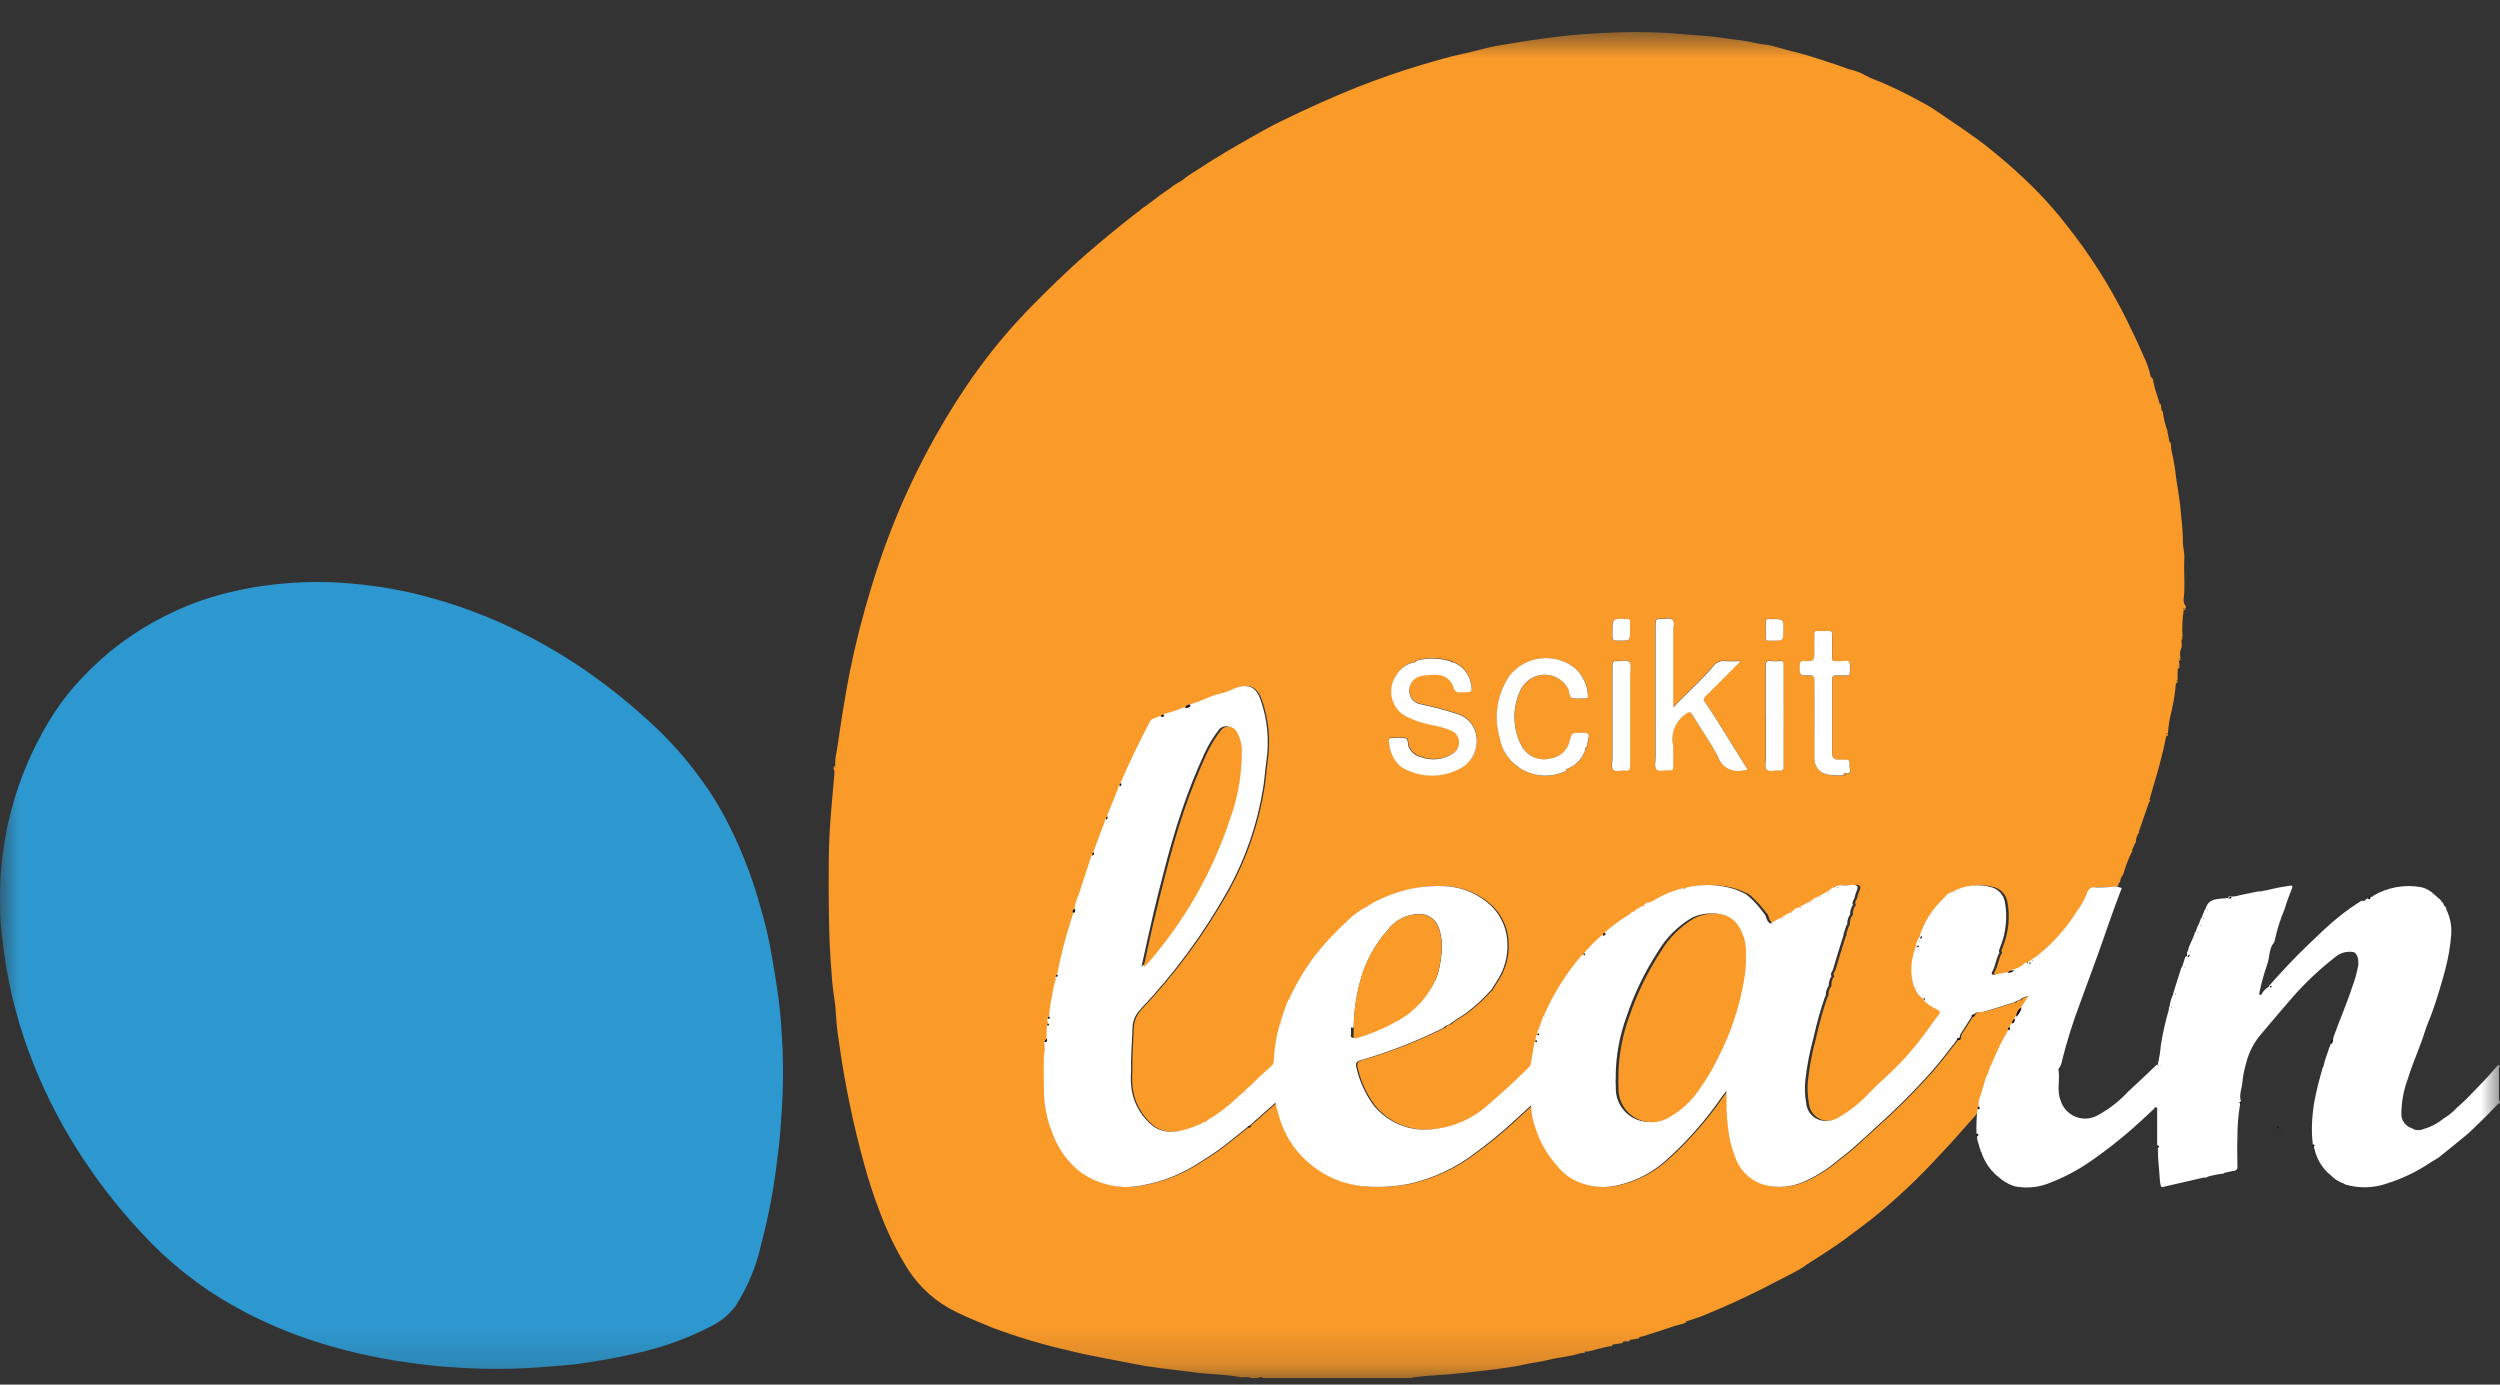 <svg width="65" height="36" viewBox="0 0 65 36" fill="none" xmlns="http://www.w3.org/2000/svg">
<rect x="0" y="0" width="65" height="36" fill="#333333" stroke="none"/>
<g clip-path="url(#clip0_1127_185231)">
<mask id="mask0_1127_185231" style="mask-type:luminance" maskUnits="userSpaceOnUse" x="0" y="0" width="65" height="36">
<path d="M65 0.834H0V35.834H65V0.834Z" fill="white"/>
</mask>
<g mask="url(#mask0_1127_185231)">
<path d="M36.696 35.832H32.837C32.829 35.823 32.819 35.816 32.809 35.811C32.798 35.806 32.786 35.804 32.774 35.804C32.762 35.804 32.75 35.806 32.739 35.811C32.728 35.816 32.718 35.823 32.71 35.832H32.533C32.443 35.778 32.344 35.823 32.251 35.806C31.888 35.735 31.517 35.739 31.149 35.693L30.138 35.568C29.922 35.541 29.702 35.505 29.487 35.462C28.929 35.349 28.367 35.259 27.812 35.119C27.13 34.967 26.458 34.767 25.803 34.52C25.488 34.391 25.174 34.264 24.867 34.114C24.353 33.868 23.917 33.484 23.608 33.005C23.312 32.531 23.065 32.027 22.872 31.501C22.718 31.107 22.587 30.698 22.473 30.285C22.187 29.249 21.968 28.195 21.819 27.131C21.791 26.94 21.761 26.749 21.747 26.558C21.733 26.367 21.728 26.195 21.701 26.025C21.643 25.675 21.621 25.321 21.596 24.971C21.552 24.347 21.551 23.72 21.545 23.098C21.545 22.633 21.545 22.167 21.567 21.702C21.594 21.176 21.65 20.651 21.694 20.125C21.7 20.071 21.691 20.016 21.668 19.966C21.694 19.959 21.75 19.98 21.717 19.915C21.711 19.799 21.721 19.682 21.748 19.568C21.803 19.256 21.839 18.941 21.891 18.628C21.955 18.234 22.021 17.839 22.1 17.445C22.248 16.718 22.431 16 22.648 15.291C22.799 14.799 22.961 14.312 23.148 13.833C23.423 13.121 23.741 12.426 24.099 11.752C24.398 11.185 24.727 10.634 25.084 10.102C25.566 9.377 26.112 8.698 26.716 8.071C27.219 7.559 27.726 7.054 28.27 6.585C28.697 6.216 29.131 5.857 29.578 5.513L29.605 5.496C29.658 5.445 29.716 5.4 29.779 5.363L29.808 5.343L29.882 5.287L29.909 5.268L30.166 5.072L30.194 5.053L30.419 4.894L30.448 4.875C30.561 4.769 30.715 4.724 30.826 4.615L30.854 4.597L30.902 4.564L30.93 4.544L30.98 4.512L31.007 4.495L31.057 4.463L31.083 4.446L31.133 4.411L31.159 4.397L31.334 4.286L31.363 4.266L31.411 4.235L31.438 4.218L31.536 4.157L31.564 4.14L31.74 4.032L31.767 4.015L31.865 3.956L31.892 3.939L32.169 3.779L32.197 3.76C32.566 3.556 32.928 3.335 33.307 3.152C33.96 2.836 34.619 2.533 35.294 2.264C35.857 2.043 36.427 1.844 37.007 1.673C37.348 1.575 37.689 1.47 38.038 1.398C38.334 1.336 38.629 1.242 38.931 1.19C39.434 1.101 39.94 1.025 40.447 0.96C40.841 0.911 41.23 0.879 41.623 0.862C42.301 0.817 42.981 0.823 43.659 0.88C44.04 0.917 44.425 0.927 44.804 0.988C45.075 1.031 45.35 1.048 45.617 1.114C45.787 1.156 45.97 1.154 46.131 1.206C46.443 1.304 46.765 1.367 47.076 1.466C47.404 1.572 47.733 1.673 48.054 1.794C48.163 1.818 48.269 1.851 48.371 1.893C48.533 1.985 48.704 2.062 48.879 2.124C49.231 2.274 49.575 2.442 49.91 2.627C50.075 2.712 50.234 2.807 50.387 2.912C50.847 3.233 51.322 3.53 51.758 3.886C52.036 4.113 52.309 4.345 52.57 4.589C52.983 4.972 53.366 5.387 53.714 5.831C54.318 6.59 54.842 7.41 55.275 8.278C55.43 8.594 55.584 8.911 55.721 9.233C55.812 9.411 55.879 9.6 55.918 9.795C55.917 9.802 55.918 9.809 55.921 9.815C55.923 9.821 55.927 9.827 55.931 9.832C55.936 9.837 55.942 9.841 55.948 9.843C55.955 9.845 55.962 9.846 55.968 9.845C55.958 9.875 55.925 9.91 55.986 9.921C56.02 10.113 56.096 10.293 56.147 10.479C56.147 10.512 56.141 10.547 56.187 10.556L56.198 10.655C56.198 10.687 56.192 10.724 56.238 10.732C56.257 10.888 56.294 11.041 56.349 11.188C56.349 11.198 56.349 11.207 56.349 11.217C56.372 11.299 56.388 11.384 56.399 11.469C56.399 11.503 56.399 11.54 56.446 11.544C56.444 11.603 56.449 11.661 56.46 11.719C56.514 11.951 56.554 12.187 56.579 12.424C56.633 12.758 56.687 13.091 56.711 13.43C56.737 13.642 56.752 13.855 56.755 14.068C56.75 14.211 56.799 14.348 56.792 14.497C56.778 14.788 56.803 15.079 56.792 15.371C56.792 15.507 56.729 15.654 56.84 15.778C56.84 15.778 56.828 15.799 56.822 15.81C56.796 15.817 56.739 15.796 56.776 15.861C56.741 16.096 56.731 16.335 56.746 16.572C56.715 16.578 56.687 16.586 56.725 16.622C56.705 16.698 56.745 16.793 56.716 16.847C56.677 16.927 56.669 17.019 56.695 17.104C56.646 17.109 56.649 17.145 56.65 17.18L56.669 17.307C56.62 17.312 56.624 17.349 56.624 17.383C56.617 17.484 56.615 17.586 56.619 17.688C56.571 17.693 56.574 17.728 56.574 17.762C56.554 18.007 56.516 18.25 56.46 18.489C56.411 18.676 56.38 18.866 56.367 19.059C56.319 19.059 56.32 19.099 56.32 19.134C56.299 19.251 56.278 19.368 56.248 19.485C56.186 19.733 56.127 19.978 56.051 20.226C55.994 20.411 55.943 20.599 55.889 20.786C55.866 20.799 55.858 20.815 55.883 20.835L55.61 21.623C55.61 21.632 55.61 21.64 55.61 21.649C55.558 21.725 55.531 21.814 55.53 21.905L55.508 21.929L55.434 22.107C55.434 22.114 55.434 22.123 55.434 22.131C55.339 22.328 55.261 22.533 55.201 22.743L55.181 22.766C55.148 22.811 55.129 22.866 55.125 22.922L55.105 22.944C55.082 22.972 55.071 23.007 55.074 23.043C54.904 23.066 54.732 23.074 54.561 23.069C54.51 23.058 54.458 23.068 54.414 23.096C54.371 23.124 54.34 23.168 54.329 23.218C54.262 23.387 54.174 23.546 54.066 23.691C53.788 24.137 53.435 24.531 53.023 24.857C53.006 24.85 53 24.857 52.995 24.874L52.869 24.962C52.851 24.951 52.848 24.962 52.843 24.977L52.795 25.011C52.778 25.003 52.773 25.011 52.769 25.026C52.748 25.026 52.718 25.026 52.709 25.034C52.619 25.132 52.496 25.194 52.364 25.21C52.31 25.227 52.247 25.226 52.211 25.282L51.926 25.338C51.859 25.351 51.828 25.318 51.864 25.263C51.947 25.117 51.963 24.948 52.034 24.799C52.05 24.799 52.059 24.791 52.056 24.775C52.018 24.716 52.064 24.667 52.076 24.615C52.227 24.24 52.267 23.829 52.191 23.432C52.173 23.349 52.134 23.273 52.077 23.209C52.021 23.146 51.949 23.099 51.868 23.072C51.699 23.02 51.52 23.003 51.343 23.022C51.167 23.04 50.996 23.094 50.84 23.179C50.822 23.169 50.819 23.179 50.814 23.195C50.696 23.21 50.65 23.317 50.574 23.384C50.304 23.642 50.101 23.963 49.983 24.318C49.964 24.339 49.926 24.349 49.94 24.39L49.931 24.442C49.916 24.442 49.906 24.448 49.913 24.465C49.92 24.505 49.866 24.528 49.888 24.571C49.858 24.577 49.851 24.593 49.864 24.619C49.862 24.64 49.86 24.661 49.855 24.681C49.74 24.996 49.733 25.341 49.836 25.661C49.83 25.679 49.836 25.684 49.855 25.685C49.89 25.784 49.949 25.872 50.029 25.94C50.029 25.951 50.017 25.963 50.021 25.97C50.025 25.977 50.046 25.982 50.061 25.976C50.165 26.093 50.294 26.186 50.437 26.246C50.508 26.286 50.53 26.311 50.472 26.384C50.367 26.514 50.275 26.654 50.176 26.787C49.964 27.083 49.732 27.365 49.481 27.63C49.216 27.902 48.929 28.15 48.664 28.419C48.436 28.664 48.173 28.875 47.885 29.044C47.812 29.09 47.731 29.121 47.647 29.134C47.562 29.148 47.475 29.143 47.392 29.122C47.293 29.093 47.205 29.034 47.14 28.954C47.075 28.874 47.036 28.775 47.029 28.672C46.995 28.483 46.988 28.291 47.006 28.099C47.048 27.716 47.121 27.337 47.223 26.965C47.301 26.609 47.4 26.257 47.518 25.912C47.534 25.912 47.543 25.905 47.54 25.888C47.537 25.807 47.556 25.728 47.595 25.658C47.611 25.658 47.62 25.65 47.617 25.633C47.614 25.553 47.633 25.474 47.672 25.405C47.687 25.405 47.697 25.397 47.693 25.38C47.641 25.313 47.71 25.265 47.725 25.211C47.812 24.91 47.908 24.611 48.001 24.312L48.02 24.305L48.002 24.286L48.077 24.059C48.093 24.059 48.101 24.052 48.097 24.035C48.094 23.954 48.113 23.875 48.153 23.805C48.168 23.805 48.177 23.797 48.174 23.78C48.171 23.7 48.19 23.621 48.229 23.552C48.244 23.552 48.254 23.544 48.25 23.527C48.206 23.447 48.284 23.391 48.293 23.32C48.307 23.221 48.398 23.084 48.361 23.042C48.303 22.972 48.164 23.019 48.066 23.019C47.967 23.019 47.881 22.992 47.798 23.054C47.78 23.044 47.776 23.054 47.771 23.07C47.679 23.061 47.645 23.158 47.575 23.181C47.557 23.171 47.553 23.181 47.548 23.197L47.351 23.308C47.333 23.299 47.328 23.308 47.323 23.324C47.244 23.338 47.19 23.401 47.126 23.434C47.108 23.425 47.104 23.434 47.103 23.452L47.075 23.462C47.057 23.451 47.053 23.462 47.049 23.477L46.852 23.589C46.834 23.578 46.83 23.589 46.825 23.604C46.732 23.596 46.698 23.692 46.628 23.715C46.609 23.705 46.605 23.715 46.599 23.732L46.403 23.841C46.384 23.833 46.38 23.841 46.379 23.859L46.351 23.869C46.334 23.858 46.33 23.869 46.325 23.884L46.123 23.996C46.105 23.985 46.101 23.996 46.096 24.011C46.013 23.958 45.998 23.865 45.964 23.782C45.964 23.766 45.964 23.759 45.947 23.765C45.826 23.595 45.687 23.439 45.531 23.3C45.531 23.284 45.531 23.276 45.515 23.287L45.464 23.249C45.464 23.237 45.456 23.224 45.438 23.235C45.356 23.198 45.274 23.155 45.189 23.124C44.752 22.983 44.283 22.973 43.84 23.096L43.82 23.078L43.812 23.097C43.561 23.162 43.32 23.261 43.096 23.393C43.045 23.435 42.981 23.459 42.915 23.462H42.871C42.822 23.468 42.806 23.522 42.764 23.539C42.746 23.53 42.741 23.544 42.736 23.556C42.656 23.593 42.58 23.639 42.51 23.692C42.493 23.684 42.488 23.692 42.483 23.709C42.44 23.725 42.413 23.765 42.373 23.79C42.153 23.924 41.944 24.078 41.75 24.249C41.703 24.249 41.676 24.267 41.681 24.318C41.514 24.46 41.358 24.615 41.217 24.783C41.179 24.783 41.163 24.791 41.188 24.829C41.176 24.829 41.16 24.834 41.152 24.843C40.751 25.311 40.422 25.837 40.176 26.402C40.16 26.402 40.152 26.408 40.157 26.426L40.075 26.655C40.06 26.655 40.049 26.661 40.057 26.679C40.065 26.697 40.052 26.714 40.049 26.73C40.035 26.73 40.024 26.737 40.031 26.755C40.038 26.794 39.983 26.82 40.009 26.861C39.977 26.861 39.972 26.882 39.977 26.908C39.97 26.951 39.963 26.994 39.955 27.037C39.925 27.043 39.919 27.06 39.932 27.085C39.898 27.276 39.862 27.468 39.834 27.659C39.824 27.7 39.801 27.737 39.768 27.763C39.444 28.086 39.112 28.399 38.761 28.693C38.363 29.066 37.854 29.299 37.311 29.355C37.014 29.397 36.712 29.359 36.434 29.247C36.156 29.134 35.912 28.95 35.728 28.714C35.526 28.431 35.382 28.111 35.303 27.773C35.27 27.651 35.288 27.601 35.419 27.563C36.159 27.35 36.877 27.069 37.566 26.724C37.582 26.724 37.588 26.724 37.583 26.705C37.624 26.651 37.691 26.652 37.743 26.622C37.76 26.622 37.766 26.622 37.76 26.603C37.911 26.481 38.091 26.406 38.239 26.272C38.436 26.118 38.618 25.946 38.784 25.759C38.8 25.759 38.806 25.759 38.806 25.739C38.857 25.659 38.905 25.579 38.957 25.5C39.149 25.209 39.243 24.863 39.225 24.515C39.215 24.171 39.08 23.844 38.845 23.594C38.517 23.262 38.076 23.066 37.611 23.042C37.301 23.025 36.99 23.05 36.687 23.114C36.328 23.198 35.982 23.332 35.661 23.513C35.643 23.504 35.639 23.513 35.633 23.53L35.585 23.562C35.567 23.555 35.562 23.562 35.557 23.58C35.378 23.673 35.215 23.793 35.074 23.937C34.754 24.226 34.46 24.542 34.195 24.882C33.947 25.222 33.732 25.585 33.555 25.966C33.539 25.966 33.531 25.971 33.535 25.989C33.45 26.187 33.38 26.391 33.326 26.599C33.312 26.599 33.299 26.605 33.309 26.624C33.217 26.945 33.163 27.276 33.149 27.61C33.147 27.633 33.14 27.655 33.128 27.674C33.117 27.694 33.1 27.711 33.081 27.724C32.947 27.849 32.805 27.968 32.676 28.101C32.594 28.189 32.506 28.271 32.412 28.346C32.397 28.346 32.387 28.356 32.39 28.373L32.209 28.531C32.192 28.531 32.186 28.531 32.188 28.551C31.949 28.778 31.685 28.976 31.4 29.142C31.382 29.134 31.378 29.142 31.377 29.16C31.158 29.276 30.925 29.36 30.682 29.409C30.463 29.458 30.232 29.419 30.04 29.302C29.738 29.074 29.532 28.741 29.462 28.369C29.435 28.202 29.428 28.032 29.442 27.864C29.431 27.499 29.465 27.137 29.478 26.773C29.473 26.586 29.54 26.404 29.665 26.265C30.557 25.325 31.328 24.277 31.961 23.146C32.418 22.319 32.728 21.419 32.877 20.485C32.913 20.252 32.929 20.018 32.96 19.787C33.04 19.253 32.988 18.707 32.81 18.197C32.705 17.901 32.528 17.747 32.138 17.897C32.048 17.941 31.954 17.979 31.858 18.01C31.686 18.044 31.517 18.1 31.358 18.175C31.232 18.229 31.102 18.276 30.97 18.316C30.941 18.309 30.91 18.313 30.883 18.326C30.856 18.34 30.834 18.361 30.821 18.389C30.646 18.459 30.467 18.52 30.285 18.569C30.265 18.566 30.246 18.569 30.228 18.577C30.211 18.585 30.196 18.599 30.186 18.615C30.105 18.677 29.983 18.66 29.926 18.771C29.658 19.287 29.399 19.808 29.172 20.348C29.135 20.36 29.114 20.381 29.128 20.422C29.125 20.438 29.121 20.454 29.115 20.47C29.016 20.717 28.917 20.963 28.82 21.209C28.8 21.232 28.764 21.245 28.776 21.285C28.761 21.363 28.736 21.439 28.7 21.51C28.622 21.723 28.543 21.936 28.463 22.148C28.416 22.155 28.411 22.185 28.42 22.225C28.307 22.569 28.193 22.915 28.081 23.257C28.027 23.374 27.989 23.499 27.97 23.627C27.947 23.627 27.918 23.62 27.911 23.652C27.904 23.684 27.911 23.708 27.945 23.717C27.91 23.822 27.874 23.925 27.846 24.031C27.778 24.265 27.709 24.499 27.649 24.735C27.6 24.933 27.562 25.13 27.521 25.333C27.507 25.33 27.493 25.333 27.481 25.341C27.469 25.349 27.461 25.361 27.458 25.375C27.464 25.407 27.493 25.434 27.482 25.474C27.438 25.607 27.408 25.744 27.392 25.883C27.349 26.061 27.322 26.243 27.313 26.426C27.306 26.425 27.299 26.425 27.293 26.427C27.286 26.429 27.28 26.432 27.274 26.436C27.269 26.44 27.264 26.446 27.261 26.452C27.257 26.458 27.255 26.464 27.254 26.471L27.285 26.602C27.251 26.602 27.251 26.625 27.254 26.65L27.244 26.99C27.212 27.011 27.188 27.044 27.178 27.081C27.207 27.195 27.207 27.315 27.178 27.429C27.163 27.735 27.17 28.04 27.178 28.347C27.182 28.737 27.259 29.123 27.408 29.483C27.554 29.884 27.813 30.235 28.153 30.493C28.488 30.724 28.882 30.853 29.289 30.863C29.476 30.862 29.663 30.839 29.845 30.795C30.341 30.694 30.813 30.497 31.234 30.215C31.541 30.03 31.834 29.823 32.11 29.594C32.23 29.495 32.355 29.397 32.477 29.298C32.512 29.321 32.528 29.314 32.52 29.27L33.199 28.67C33.241 28.859 33.294 29.046 33.358 29.228C33.517 29.652 33.789 30.024 34.146 30.302C34.513 30.597 34.955 30.782 35.421 30.837C35.834 30.88 36.25 30.861 36.657 30.783C37.298 30.641 37.9 30.359 38.418 29.956C38.729 29.728 39.027 29.485 39.313 29.227L39.844 28.739C39.851 28.952 39.894 29.162 39.969 29.361C40.081 29.705 40.264 30.021 40.505 30.291C40.614 30.435 40.75 30.556 40.905 30.648C41.22 30.826 41.585 30.896 41.943 30.846C42.445 30.764 42.914 30.545 43.3 30.214C43.879 29.705 44.392 29.125 44.826 28.488C44.85 28.452 44.879 28.42 44.924 28.365C44.924 28.463 44.924 28.529 44.924 28.596C44.922 28.916 44.946 29.235 44.997 29.55C45.034 29.739 45.088 29.925 45.16 30.103C45.22 30.274 45.322 30.428 45.455 30.551C45.589 30.674 45.75 30.763 45.925 30.81C46.266 30.896 46.627 30.863 46.947 30.718C47.242 30.588 47.517 30.417 47.764 30.211C47.913 30.088 48.076 29.973 48.218 29.845C48.42 29.663 48.623 29.479 48.825 29.293C49.316 28.853 49.783 28.387 50.225 27.896C50.468 27.62 50.689 27.327 50.914 27.036C50.942 27.023 50.997 27.046 50.984 26.981C50.987 26.944 50.998 26.907 51.016 26.874C51.114 26.729 51.202 26.579 51.294 26.437C51.311 26.434 51.327 26.427 51.339 26.415C51.351 26.404 51.36 26.388 51.363 26.372C51.417 26.29 51.508 26.324 51.581 26.308C51.864 26.242 52.133 26.133 52.413 26.058C52.432 26.068 52.434 26.058 52.437 26.041C52.467 26.019 52.503 26.006 52.54 26.003C52.555 26.012 52.558 26.003 52.553 25.991C52.614 25.936 52.692 25.903 52.775 25.899L52.589 26.18C52.546 26.205 52.511 26.241 52.486 26.284C52.462 26.327 52.45 26.375 52.45 26.425C52.419 26.425 52.415 26.452 52.412 26.477C52.387 26.485 52.367 26.502 52.355 26.526C52.343 26.549 52.34 26.575 52.348 26.6C52.327 26.635 52.28 26.652 52.284 26.699C52.214 26.699 52.232 26.736 52.255 26.774C52.091 27.051 51.948 27.34 51.828 27.638C51.812 27.638 51.803 27.644 51.808 27.662L51.727 27.892C51.712 27.892 51.702 27.897 51.708 27.915C51.633 28.093 51.6 28.284 51.536 28.466C51.491 28.558 51.473 28.66 51.485 28.762C51.437 28.768 51.451 28.803 51.452 28.833C51.453 28.862 51.446 28.884 51.444 28.909C51.104 29.287 50.775 29.676 50.424 30.041C49.883 30.631 49.3 31.18 48.678 31.683C48.438 31.869 48.195 32.05 47.951 32.231C47.627 32.469 47.282 32.677 46.946 32.897C46.938 32.901 46.932 32.907 46.929 32.915C46.833 32.98 46.733 33.038 46.629 33.09C46.35 33.231 46.075 33.379 45.797 33.519C45.298 33.769 44.79 33.999 44.273 34.209C44.145 34.261 44.012 34.3 43.879 34.345C43.873 34.344 43.867 34.345 43.86 34.347C43.854 34.349 43.849 34.352 43.844 34.357C43.839 34.361 43.836 34.366 43.833 34.372C43.831 34.378 43.83 34.385 43.83 34.391C43.733 34.426 43.635 34.454 43.535 34.476C43.256 34.575 42.972 34.66 42.69 34.752C42.654 34.752 42.618 34.752 42.613 34.798L42.437 34.828C42.401 34.828 42.365 34.828 42.36 34.874H42.261C42.226 34.874 42.189 34.874 42.184 34.92L41.987 34.951C41.952 34.951 41.914 34.951 41.911 34.997C41.683 35.021 41.47 35.108 41.247 35.145C41.207 35.118 41.205 35.145 41.2 35.175C41.157 35.174 41.115 35.178 41.075 35.187C40.809 35.279 40.524 35.285 40.254 35.359C40.057 35.411 39.86 35.426 39.663 35.471C39.447 35.522 39.225 35.552 39.004 35.584C38.784 35.615 38.561 35.639 38.339 35.664C38.116 35.688 37.902 35.715 37.683 35.732C37.364 35.756 37.044 35.77 36.726 35.813M47.992 20.11C48.163 20.128 48.09 19.997 48.09 19.93C48.1 19.754 48.09 19.754 47.924 19.755C47.882 19.755 47.839 19.755 47.797 19.755C47.686 19.755 47.639 19.698 47.639 19.592C47.639 19.427 47.639 19.262 47.639 19.099C47.639 18.625 47.639 18.152 47.639 17.678C47.639 17.589 47.663 17.558 47.753 17.564C47.842 17.571 47.93 17.564 48.02 17.564C48.051 17.564 48.096 17.573 48.096 17.523C48.096 17.419 48.131 17.301 48.081 17.212C48.049 17.158 47.939 17.199 47.865 17.194C47.823 17.189 47.78 17.189 47.738 17.194C47.658 17.205 47.639 17.171 47.639 17.095C47.644 16.898 47.639 16.701 47.639 16.499C47.639 16.435 47.622 16.407 47.554 16.41C47.461 16.415 47.368 16.415 47.275 16.41C47.205 16.41 47.177 16.428 47.177 16.502C47.181 16.65 47.177 16.798 47.177 16.946C47.177 17.193 47.177 17.199 46.925 17.191C46.817 17.191 46.789 17.218 46.794 17.324C46.801 17.564 46.794 17.57 47.031 17.562C47.141 17.562 47.181 17.583 47.18 17.705C47.173 18.37 47.18 19.034 47.18 19.698C47.169 19.804 47.201 19.911 47.268 19.994C47.335 20.078 47.432 20.132 47.538 20.145C47.668 20.165 47.8 20.17 47.932 20.162C47.968 20.167 47.992 20.155 47.994 20.114M40.714 20.05H40.734L40.715 20.041C40.715 20.03 40.718 20.02 40.724 20.011C40.73 20.002 40.739 19.996 40.748 19.992C40.863 19.95 40.965 19.881 41.048 19.792C41.131 19.702 41.191 19.595 41.225 19.478C41.27 19.471 41.267 19.436 41.267 19.404C41.269 19.371 41.273 19.338 41.279 19.305C41.341 19.054 41.341 19.054 41.09 19.054C40.871 19.054 40.872 19.054 40.816 19.26C40.791 19.376 40.732 19.482 40.646 19.564C40.56 19.646 40.451 19.699 40.334 19.717C40.192 19.759 40.04 19.752 39.903 19.697C39.765 19.642 39.651 19.543 39.577 19.415C39.463 19.207 39.397 18.976 39.382 18.74C39.367 18.503 39.405 18.267 39.492 18.046C39.535 17.917 39.612 17.801 39.715 17.712C39.794 17.644 39.888 17.594 39.989 17.567C40.09 17.541 40.196 17.537 40.298 17.557C40.401 17.577 40.497 17.62 40.581 17.683C40.664 17.746 40.732 17.827 40.78 17.92C40.815 17.998 40.791 18.117 40.879 18.149C40.965 18.166 41.055 18.169 41.142 18.157C41.172 18.157 41.202 18.157 41.231 18.157C41.283 18.157 41.297 18.136 41.291 18.089C41.277 17.82 41.16 17.567 40.963 17.383C40.839 17.282 40.697 17.207 40.544 17.162C40.391 17.117 40.23 17.102 40.072 17.119C39.913 17.136 39.759 17.184 39.619 17.26C39.479 17.337 39.355 17.44 39.255 17.564C39.093 17.802 38.986 18.073 38.941 18.357C38.897 18.641 38.917 18.932 38.999 19.208C39.052 19.49 39.209 19.742 39.44 19.912L39.459 19.933C39.639 20.064 39.851 20.144 40.072 20.164C40.293 20.184 40.516 20.144 40.716 20.047M37.74 17.189C37.453 17.096 37.145 17.087 36.853 17.163C36.819 17.163 36.782 17.163 36.778 17.21C36.683 17.23 36.593 17.269 36.515 17.325C36.436 17.382 36.37 17.454 36.321 17.537C36.26 17.621 36.218 17.717 36.197 17.818C36.176 17.92 36.177 18.024 36.199 18.126C36.221 18.227 36.264 18.322 36.326 18.405C36.388 18.489 36.466 18.558 36.556 18.609C36.76 18.713 36.977 18.788 37.202 18.833C37.393 18.863 37.579 18.916 37.758 18.99C37.811 19.016 37.857 19.055 37.89 19.105C37.923 19.154 37.943 19.212 37.946 19.271C37.95 19.33 37.938 19.39 37.912 19.443C37.886 19.496 37.846 19.541 37.796 19.574C37.673 19.657 37.532 19.709 37.385 19.726C37.238 19.743 37.089 19.725 36.95 19.673C36.88 19.656 36.815 19.622 36.76 19.575C36.705 19.528 36.663 19.468 36.636 19.401C36.605 19.329 36.636 19.218 36.561 19.187C36.478 19.168 36.393 19.164 36.31 19.176H36.174C36.132 19.176 36.111 19.194 36.116 19.237C36.115 19.368 36.143 19.497 36.197 19.616C36.251 19.735 36.329 19.841 36.428 19.927C36.671 20.078 36.951 20.157 37.236 20.157C37.522 20.157 37.802 20.078 38.045 19.927C38.172 19.84 38.271 19.719 38.332 19.578C38.392 19.437 38.412 19.282 38.388 19.13C38.371 18.994 38.314 18.867 38.224 18.764C38.135 18.661 38.017 18.587 37.886 18.551C37.569 18.449 37.246 18.364 36.92 18.296C36.832 18.277 36.754 18.225 36.703 18.151C36.652 18.076 36.632 17.985 36.646 17.896C36.655 17.814 36.691 17.738 36.748 17.678C36.804 17.618 36.879 17.578 36.96 17.564C37.097 17.541 37.236 17.531 37.374 17.537C37.462 17.54 37.547 17.569 37.619 17.619C37.691 17.67 37.746 17.74 37.779 17.822C37.815 17.955 37.873 18.019 38.012 17.987C38.024 17.986 38.037 17.986 38.049 17.987C38.276 17.987 38.279 17.987 38.246 17.768C38.224 17.639 38.168 17.517 38.083 17.417C37.997 17.317 37.886 17.241 37.761 17.2L37.737 17.178M43.5 18.39C43.5 17.704 43.5 17.058 43.5 16.411C43.5 16.307 43.547 16.172 43.48 16.107C43.411 16.041 43.278 16.099 43.174 16.085C43.071 16.071 43.041 16.109 43.041 16.215C43.041 17.365 43.041 18.517 43.041 19.665C43.041 19.778 43.003 19.933 43.061 19.994C43.136 20.072 43.292 20.009 43.413 20.021C43.48 20.028 43.5 20.001 43.498 19.935C43.508 19.741 43.506 19.546 43.492 19.352C43.465 19.201 43.482 19.045 43.541 18.904C43.601 18.763 43.7 18.642 43.827 18.556C43.908 18.494 43.941 18.483 43.998 18.577C44.218 18.941 44.467 19.291 44.663 19.669C44.708 19.799 44.8 19.908 44.921 19.973C45.042 20.038 45.184 20.055 45.317 20.02C45.352 20.013 45.4 20.041 45.416 19.998C45.431 19.956 45.395 19.937 45.378 19.909C45.024 19.351 44.689 18.777 44.319 18.234C44.28 18.176 44.29 18.145 44.336 18.1C44.607 17.832 44.876 17.562 45.144 17.292C45.184 17.264 45.216 17.224 45.236 17.179C45.104 17.187 44.973 17.187 44.842 17.179C44.781 17.173 44.72 17.183 44.665 17.209C44.611 17.236 44.564 17.277 44.531 17.328C44.217 17.698 43.849 18.018 43.495 18.393M45.907 18.6C45.907 18.964 45.907 19.328 45.907 19.692C45.907 19.8 45.859 19.942 45.929 20.008C45.999 20.074 46.139 20.017 46.247 20.029C46.355 20.041 46.365 20.003 46.365 19.909C46.361 19.038 46.361 18.167 46.365 17.295C46.365 17.212 46.35 17.171 46.257 17.18C46.177 17.188 46.096 17.188 46.016 17.18C45.925 17.171 45.904 17.206 45.905 17.293C45.905 17.729 45.905 18.165 45.905 18.6M41.919 18.6C41.919 18.968 41.919 19.337 41.919 19.704C41.919 19.809 41.873 19.944 41.94 20.009C42.007 20.074 42.137 20.017 42.245 20.03C42.354 20.043 42.379 20.007 42.378 19.899C42.378 19.111 42.378 18.322 42.378 17.527C42.378 17.418 42.415 17.273 42.36 17.209C42.304 17.145 42.145 17.195 42.034 17.182C41.945 17.172 41.919 17.202 41.92 17.292C41.92 17.728 41.92 18.164 41.92 18.599M46.363 16.374C46.363 16.091 46.363 16.091 46.084 16.091C46.052 16.093 46.019 16.093 45.986 16.091C45.923 16.084 45.907 16.113 45.908 16.172C45.908 16.303 45.908 16.434 45.908 16.566C45.908 16.63 45.923 16.665 45.992 16.654C46.025 16.652 46.057 16.652 46.09 16.654C46.363 16.654 46.363 16.654 46.363 16.378M42.377 16.384C42.377 16.317 42.377 16.248 42.377 16.181C42.377 16.114 42.362 16.096 42.294 16.094C41.919 16.079 41.92 16.077 41.92 16.448V16.46C41.92 16.658 41.92 16.658 42.111 16.658C42.377 16.658 42.377 16.658 42.377 16.387" fill="#FA9A29"/>
<path d="M61.471 23.424C61.507 23.406 61.523 23.357 61.569 23.361C61.611 23.402 61.616 23.369 61.62 23.337L61.646 23.322L61.675 23.312L61.697 23.294C62.076 23.068 62.525 22.987 62.959 23.068C63.082 23.098 63.195 23.162 63.285 23.251C63.346 23.311 63.418 23.358 63.475 23.422C63.474 23.428 63.475 23.434 63.477 23.439C63.478 23.445 63.481 23.449 63.485 23.453C63.489 23.457 63.494 23.461 63.499 23.463C63.504 23.465 63.51 23.465 63.515 23.465C63.53 23.504 63.537 23.55 63.577 23.574C63.578 23.578 63.581 23.582 63.583 23.585C63.586 23.588 63.59 23.59 63.594 23.591L63.602 23.619C63.602 23.626 63.602 23.634 63.602 23.64C63.706 23.851 63.751 24.086 63.73 24.32C63.706 24.62 63.654 24.917 63.577 25.208C63.478 25.581 63.366 25.952 63.237 26.317C63.178 26.485 63.1 26.645 63.05 26.81C62.923 27.229 62.732 27.623 62.606 28.043C62.491 28.348 62.433 28.671 62.435 28.997C62.442 29.075 62.472 29.149 62.522 29.209C62.572 29.27 62.639 29.314 62.715 29.335L62.74 29.355C62.783 29.375 62.83 29.384 62.877 29.384C62.924 29.384 62.971 29.375 63.014 29.355C63.193 29.305 63.361 29.218 63.507 29.102C63.511 29.102 63.514 29.1 63.517 29.097C63.521 29.095 63.523 29.091 63.524 29.087C63.637 29.021 63.741 28.94 63.834 28.848L63.855 28.822C64.014 28.686 64.164 28.541 64.306 28.388C64.484 28.207 64.661 28.025 64.825 27.831L64.845 27.811L64.93 27.712C64.954 27.685 64.977 27.678 64.997 27.717C64.968 27.738 64.973 27.769 64.973 27.798C64.973 28.052 64.973 28.305 64.973 28.559C64.973 28.588 64.973 28.619 64.999 28.64V28.691C64.975 28.678 64.959 28.691 64.944 28.708C64.8 28.851 64.663 29.003 64.515 29.143C64.367 29.283 64.24 29.416 64.093 29.538C63.87 29.724 63.641 29.904 63.416 30.087C63.409 30.089 63.402 30.093 63.398 30.1C63.336 30.138 63.272 30.174 63.211 30.214C62.853 30.456 62.462 30.645 62.05 30.774C61.7 30.894 61.321 30.901 60.967 30.794L60.942 30.773C60.812 30.731 60.695 30.657 60.601 30.558C60.388 30.388 60.239 30.15 60.18 29.884L60.163 29.859C60.163 29.841 60.163 29.824 60.163 29.805C60.194 29.765 60.163 29.762 60.134 29.757C60.119 29.638 60.11 29.518 60.109 29.399C60.108 29.05 60.149 28.703 60.231 28.365C60.276 28.157 60.338 27.954 60.392 27.749L60.409 27.724C60.445 27.55 60.517 27.386 60.568 27.216L60.586 27.189L60.591 27.14C60.657 27.122 60.648 27.06 60.662 27.012C60.666 26.992 60.67 26.971 60.676 26.951C60.828 26.519 61.017 26.1 61.157 25.663C61.227 25.48 61.279 25.291 61.314 25.098C61.334 24.936 61.279 24.764 61.18 24.753C61.032 24.729 60.88 24.765 60.758 24.852C60.337 25.174 59.949 25.537 59.6 25.936C59.328 26.247 59.062 26.565 58.795 26.88C58.606 27.098 58.471 27.356 58.401 27.635C58.353 27.796 58.32 27.961 58.303 28.128C58.294 28.299 58.204 28.465 58.267 28.64C58.236 28.646 58.207 28.653 58.245 28.69C58.195 28.985 58.171 29.284 58.173 29.583C58.161 29.831 58.173 30.076 58.173 30.326C58.175 30.341 58.175 30.355 58.171 30.369C58.167 30.384 58.16 30.397 58.151 30.408C58.141 30.419 58.13 30.428 58.116 30.434C58.103 30.44 58.089 30.443 58.074 30.443C57.993 30.457 57.914 30.476 57.834 30.494L57.808 30.515C57.67 30.527 57.534 30.554 57.401 30.595L57.376 30.616C57.343 30.615 57.31 30.616 57.277 30.621C56.921 30.703 56.565 30.785 56.209 30.867L56.187 30.849C56.174 30.805 56.164 30.761 56.159 30.717C56.143 30.421 56.099 30.125 56.106 29.829C56.145 29.794 56.118 29.785 56.086 29.778C56.086 29.474 56.086 29.17 56.086 28.866C56.086 28.84 56.105 28.802 56.064 28.79C56.023 28.777 56.022 28.811 56.004 28.827C55.929 28.898 55.856 28.971 55.778 29.04C55.344 29.45 54.88 29.827 54.39 30.169C54.026 30.427 53.628 30.635 53.208 30.787C52.939 30.881 52.65 30.9 52.371 30.841C52.212 30.788 52.066 30.702 51.944 30.587L51.916 30.566C51.729 30.402 51.59 30.19 51.513 29.954L51.494 29.93L51.486 29.879L51.47 29.853C51.457 29.742 51.385 29.64 51.411 29.522C51.449 29.485 51.422 29.478 51.389 29.471C51.383 29.284 51.389 29.098 51.406 28.912L51.414 28.836C51.46 28.829 51.472 28.805 51.447 28.765C51.435 28.663 51.454 28.561 51.499 28.469C51.562 28.287 51.598 28.096 51.671 27.918L51.689 27.895L51.771 27.664L51.791 27.64C51.911 27.342 52.054 27.053 52.218 26.776C52.256 26.761 52.247 26.729 52.249 26.701C52.249 26.652 52.292 26.633 52.313 26.602C52.369 26.58 52.373 26.529 52.377 26.479C52.377 26.454 52.384 26.431 52.415 26.427C52.485 26.362 52.534 26.276 52.554 26.182L52.739 25.901C52.657 25.905 52.579 25.938 52.518 25.993C52.515 25.994 52.512 25.996 52.509 25.998C52.507 26 52.505 26.002 52.504 26.005C52.467 26.008 52.431 26.021 52.4 26.044L52.377 26.06C52.097 26.135 51.828 26.245 51.544 26.31C51.472 26.326 51.381 26.292 51.327 26.374C51.28 26.374 51.254 26.389 51.258 26.439C51.165 26.585 51.075 26.734 50.979 26.876C50.962 26.909 50.951 26.946 50.948 26.983C50.909 26.983 50.877 26.988 50.878 27.038C50.653 27.329 50.433 27.623 50.188 27.898C49.747 28.388 49.28 28.854 48.789 29.294C48.592 29.479 48.384 29.664 48.181 29.846C48.039 29.974 47.877 30.089 47.728 30.212C47.481 30.418 47.206 30.589 46.911 30.719C46.59 30.864 46.23 30.897 45.889 30.811C45.713 30.764 45.552 30.676 45.419 30.552C45.285 30.429 45.184 30.276 45.123 30.105C45.052 29.926 44.998 29.741 44.961 29.552C44.91 29.236 44.886 28.917 44.888 28.597C44.888 28.53 44.888 28.463 44.888 28.366C44.846 28.42 44.818 28.453 44.789 28.488C44.355 29.125 43.843 29.705 43.264 30.214C42.878 30.545 42.409 30.764 41.907 30.846C41.549 30.896 41.184 30.827 40.869 30.649C40.714 30.556 40.578 30.435 40.469 30.291C40.228 30.022 40.045 29.705 39.933 29.361C39.857 29.162 39.815 28.952 39.808 28.739C39.617 28.915 39.447 29.072 39.276 29.227C38.991 29.485 38.692 29.728 38.382 29.956C37.864 30.359 37.262 30.642 36.621 30.783C36.214 30.862 35.798 30.88 35.385 30.837C34.918 30.782 34.476 30.597 34.11 30.303C33.753 30.024 33.481 29.652 33.322 29.228C33.258 29.046 33.204 28.859 33.162 28.67L32.484 29.27C32.474 29.269 32.465 29.272 32.457 29.277C32.45 29.282 32.444 29.289 32.441 29.298C32.318 29.397 32.193 29.495 32.074 29.594C31.798 29.823 31.505 30.03 31.198 30.215C30.777 30.497 30.305 30.695 29.809 30.796C29.627 30.839 29.44 30.862 29.253 30.863C28.846 30.853 28.451 30.724 28.117 30.493C27.777 30.235 27.518 29.884 27.371 29.483C27.223 29.123 27.145 28.737 27.142 28.347C27.142 28.041 27.13 27.735 27.142 27.429C27.171 27.315 27.171 27.196 27.142 27.081C27.211 27.081 27.219 27.045 27.208 26.99L27.218 26.65C27.244 26.65 27.274 26.642 27.248 26.602L27.219 26.471C27.245 26.465 27.293 26.486 27.278 26.426C27.287 26.242 27.313 26.06 27.357 25.882C27.373 25.743 27.403 25.606 27.446 25.473C27.458 25.437 27.43 25.41 27.423 25.374C27.45 25.374 27.493 25.387 27.487 25.332C27.529 25.135 27.566 24.933 27.616 24.735C27.675 24.498 27.745 24.263 27.813 24.03C27.843 23.924 27.88 23.821 27.911 23.716C27.923 23.688 27.957 23.665 27.936 23.627C27.955 23.498 27.993 23.374 28.047 23.256C28.158 22.912 28.273 22.566 28.386 22.224C28.434 22.218 28.43 22.181 28.429 22.147L28.666 21.509C28.701 21.438 28.727 21.363 28.741 21.285C28.79 21.279 28.787 21.243 28.786 21.209L29.081 20.469C29.087 20.454 29.091 20.438 29.094 20.421C29.141 20.415 29.136 20.38 29.137 20.347C29.365 19.811 29.624 19.291 29.892 18.77C29.95 18.658 30.072 18.672 30.152 18.614C30.191 18.614 30.241 18.632 30.25 18.568C30.433 18.519 30.612 18.459 30.787 18.388C30.843 18.378 30.909 18.388 30.936 18.315C31.068 18.276 31.197 18.229 31.324 18.174C31.483 18.099 31.651 18.044 31.824 18.009C31.92 17.978 32.013 17.94 32.104 17.896C32.498 17.746 32.671 17.902 32.775 18.196C32.954 18.706 33.005 19.252 32.926 19.786C32.894 20.017 32.879 20.253 32.842 20.484C32.694 21.418 32.384 22.319 31.926 23.145C31.294 24.277 30.523 25.324 29.631 26.264C29.505 26.403 29.438 26.585 29.444 26.772C29.431 27.136 29.396 27.498 29.408 27.863C29.394 28.032 29.401 28.201 29.428 28.368C29.498 28.74 29.704 29.073 30.006 29.301C30.198 29.419 30.428 29.457 30.648 29.408C30.89 29.359 31.124 29.275 31.342 29.159L31.366 29.142C31.651 28.975 31.915 28.777 32.154 28.55L32.175 28.53L32.356 28.372L32.377 28.345C32.471 28.27 32.56 28.188 32.641 28.1C32.77 27.968 32.912 27.848 33.047 27.723C33.066 27.71 33.082 27.693 33.094 27.673C33.106 27.653 33.113 27.631 33.115 27.608C33.129 27.274 33.183 26.943 33.275 26.622L33.291 26.597C33.346 26.389 33.416 26.186 33.501 25.988L33.521 25.966C33.698 25.584 33.912 25.221 34.161 24.881C34.426 24.541 34.72 24.225 35.039 23.936C35.181 23.793 35.344 23.672 35.523 23.579L35.551 23.561L35.599 23.529L35.626 23.512C35.948 23.331 36.293 23.197 36.653 23.113C36.956 23.049 37.267 23.025 37.576 23.041C38.042 23.064 38.483 23.261 38.811 23.593C39.046 23.843 39.182 24.171 39.192 24.514C39.209 24.862 39.116 25.208 38.924 25.499C38.873 25.578 38.825 25.659 38.773 25.738L38.75 25.758C38.585 25.945 38.403 26.117 38.206 26.271C38.059 26.4 37.879 26.48 37.727 26.602L37.709 26.621C37.658 26.652 37.589 26.651 37.55 26.704L37.532 26.723C36.844 27.068 36.126 27.349 35.386 27.562C35.254 27.599 35.236 27.65 35.27 27.772C35.349 28.111 35.493 28.431 35.694 28.714C35.879 28.95 36.123 29.134 36.401 29.247C36.678 29.359 36.981 29.397 37.278 29.355C37.821 29.299 38.33 29.066 38.728 28.693C39.077 28.397 39.41 28.086 39.734 27.764C39.767 27.737 39.791 27.7 39.8 27.659C39.833 27.468 39.868 27.277 39.899 27.085C39.926 27.078 39.952 27.071 39.921 27.037L39.944 26.908C39.971 26.903 40.001 26.901 39.975 26.862C39.95 26.822 40.005 26.794 39.997 26.755L40.016 26.73L40.024 26.679L40.041 26.656L40.123 26.426L40.143 26.402C40.389 25.837 40.718 25.311 41.119 24.843C41.126 24.835 41.142 24.834 41.153 24.829C41.163 24.826 41.171 24.82 41.176 24.811C41.182 24.803 41.184 24.793 41.183 24.783C41.324 24.615 41.479 24.46 41.647 24.319C41.656 24.319 41.665 24.317 41.674 24.314C41.682 24.311 41.69 24.305 41.697 24.299C41.703 24.293 41.708 24.285 41.712 24.276C41.715 24.268 41.717 24.259 41.717 24.25C41.91 24.078 42.119 23.924 42.34 23.79C42.38 23.765 42.405 23.725 42.45 23.709L42.477 23.693C42.547 23.639 42.622 23.593 42.703 23.557L42.731 23.539C42.773 23.521 42.788 23.468 42.837 23.462V23.481L42.845 23.461C42.912 23.458 42.975 23.434 43.027 23.392C43.25 23.26 43.491 23.161 43.743 23.096H43.77C44.213 22.973 44.681 22.983 45.118 23.124C45.204 23.155 45.285 23.198 45.368 23.235L45.393 23.249L45.444 23.288C45.446 23.291 45.448 23.293 45.451 23.296C45.454 23.298 45.457 23.299 45.46 23.3C45.616 23.439 45.756 23.596 45.876 23.767L45.894 23.783C45.926 23.866 45.941 23.959 46.026 24.012L46.051 23.997L46.253 23.885L46.28 23.87L46.307 23.86L46.331 23.842L46.528 23.733L46.556 23.716C46.631 23.694 46.666 23.596 46.753 23.605L46.78 23.59L46.977 23.478L47.003 23.463L47.031 23.453L47.055 23.435C47.123 23.401 47.176 23.337 47.252 23.325L47.279 23.309L47.476 23.198L47.504 23.182C47.58 23.159 47.613 23.063 47.701 23.071L47.727 23.056C47.81 22.994 47.906 23.02 47.995 23.021C48.085 23.022 48.234 22.974 48.291 23.044C48.326 23.087 48.236 23.224 48.223 23.322C48.213 23.393 48.135 23.448 48.179 23.529L48.159 23.554C48.12 23.623 48.1 23.702 48.103 23.782L48.083 23.807C48.043 23.877 48.024 23.956 48.028 24.037L48.006 24.061L47.931 24.288V24.315C47.839 24.61 47.742 24.913 47.655 25.215C47.641 25.268 47.572 25.313 47.623 25.383L47.601 25.408C47.562 25.477 47.543 25.556 47.546 25.636L47.525 25.661C47.486 25.731 47.467 25.811 47.47 25.891L47.45 25.915C47.331 26.26 47.232 26.612 47.154 26.968C47.052 27.34 46.979 27.719 46.937 28.103C46.919 28.294 46.927 28.486 46.96 28.675C46.968 28.778 47.006 28.877 47.071 28.957C47.136 29.038 47.224 29.096 47.324 29.125C47.407 29.146 47.493 29.151 47.578 29.137C47.663 29.124 47.744 29.093 47.816 29.047C48.105 28.878 48.367 28.667 48.595 28.422C48.86 28.151 49.148 27.904 49.412 27.633C49.663 27.368 49.895 27.086 50.108 26.79C50.206 26.656 50.299 26.517 50.403 26.387C50.462 26.314 50.44 26.289 50.369 26.25C50.225 26.189 50.096 26.096 49.992 25.979C49.992 25.971 49.988 25.962 49.982 25.956C49.976 25.949 49.968 25.945 49.96 25.943C49.88 25.875 49.821 25.787 49.787 25.688L49.767 25.664C49.664 25.344 49.671 25 49.787 24.684C49.791 24.664 49.794 24.643 49.795 24.622C49.823 24.615 49.849 24.608 49.819 24.574C49.789 24.539 49.853 24.508 49.845 24.468L49.862 24.445L49.871 24.393C49.916 24.387 49.914 24.354 49.915 24.322C50.032 23.966 50.235 23.645 50.505 23.387C50.582 23.32 50.629 23.213 50.746 23.198L50.772 23.182C50.928 23.097 51.099 23.043 51.276 23.025C51.452 23.007 51.631 23.023 51.801 23.075C51.881 23.102 51.953 23.149 52.01 23.212C52.066 23.276 52.105 23.352 52.124 23.435C52.199 23.832 52.159 24.243 52.008 24.618C51.996 24.67 51.95 24.717 51.987 24.778L51.966 24.802C51.894 24.951 51.879 25.12 51.797 25.266C51.765 25.321 51.791 25.354 51.859 25.341L52.143 25.285C52.202 25.279 52.267 25.285 52.296 25.213C52.428 25.197 52.551 25.135 52.642 25.037C52.651 25.026 52.681 25.031 52.701 25.029L52.711 25.061C52.736 25.052 52.723 25.03 52.727 25.014L52.777 24.98L52.802 24.965L52.928 24.877L52.956 24.86C53.368 24.534 53.721 24.14 53.999 23.694C54.107 23.549 54.196 23.39 54.262 23.221C54.273 23.171 54.304 23.127 54.347 23.099C54.391 23.071 54.444 23.061 54.494 23.072C54.666 23.077 54.837 23.069 55.007 23.046L55.166 23.087C55.049 23.398 54.931 23.708 54.824 24.022C54.717 24.335 54.606 24.645 54.495 24.954C54.354 25.349 54.207 25.732 54.068 26.121C53.889 26.596 53.737 27.081 53.614 27.573C53.605 27.648 53.576 27.72 53.53 27.78C53.525 27.786 53.518 27.795 53.519 27.801C53.568 28.067 53.469 28.336 53.574 28.608C53.604 28.706 53.655 28.796 53.724 28.87C53.793 28.945 53.879 29.003 53.974 29.039C54.069 29.076 54.171 29.09 54.273 29.081C54.374 29.072 54.472 29.04 54.559 28.987C54.849 28.828 55.11 28.623 55.333 28.381C55.571 28.165 55.801 27.941 56.035 27.721C56.051 27.706 56.062 27.675 56.095 27.692C56.102 27.692 56.102 27.717 56.116 27.698L56.099 27.686C56.14 27.518 56.168 27.348 56.182 27.176C56.231 26.863 56.301 26.553 56.391 26.248C56.393 26.232 56.393 26.215 56.391 26.198L56.408 26.173C56.422 26.059 56.456 25.948 56.506 25.845V25.816L56.715 25.157L56.737 25.134L56.817 24.878C56.867 24.878 56.865 24.839 56.864 24.803C56.864 24.786 56.864 24.769 56.864 24.751L56.885 24.727C56.918 24.555 57.025 24.411 57.068 24.243L57.089 24.219L57.145 24.064L57.165 24.041L57.221 23.886L57.241 23.862L57.322 23.657L57.343 23.634C57.417 23.346 57.662 23.381 57.874 23.352C57.91 23.352 57.946 23.352 57.952 23.306C58.046 23.318 58.142 23.307 58.232 23.276C58.392 23.243 58.553 23.209 58.712 23.177H58.741C58.866 23.163 58.99 23.139 59.112 23.105C59.254 23.071 59.4 23.05 59.544 23.027C59.611 23.017 59.609 23.053 59.59 23.104C59.525 23.276 59.453 23.446 59.405 23.623C59.291 23.892 59.203 24.171 59.142 24.456C59.139 24.477 59.132 24.496 59.119 24.512C58.981 24.681 59.02 24.906 58.94 25.091V25.096C58.859 25.331 58.793 25.571 58.743 25.814C58.743 25.831 58.732 25.858 58.76 25.867C58.787 25.876 58.8 25.854 58.81 25.837C58.846 25.768 58.901 25.711 58.967 25.67C58.976 25.668 58.983 25.663 58.988 25.656C58.993 25.649 58.996 25.64 58.995 25.631C59.324 25.262 59.661 24.898 60.019 24.557C60.286 24.304 60.547 24.043 60.837 23.815C61.01 23.677 61.191 23.549 61.38 23.432L61.406 23.418M29.679 25.131C29.744 25.084 29.801 25.026 29.847 24.961C30.771 23.885 31.475 22.638 31.921 21.291C32.126 20.731 32.23 20.139 32.231 19.542C32.237 19.355 32.19 19.171 32.096 19.01C32.077 18.977 32.051 18.949 32.021 18.927C31.99 18.906 31.954 18.892 31.917 18.886C31.88 18.88 31.842 18.883 31.806 18.894C31.77 18.904 31.737 18.923 31.71 18.948C31.553 19.145 31.421 19.36 31.316 19.588C31.094 20.074 30.896 20.571 30.725 21.077C30.545 21.602 30.396 22.137 30.257 22.675C30.166 23.028 30.074 23.382 29.991 23.737C29.884 24.197 29.784 24.66 29.682 25.117L29.679 25.131ZM42.011 27.95C42.004 28.059 42.004 28.169 42.011 28.279C42.007 28.436 42.045 28.592 42.122 28.729C42.2 28.866 42.313 28.98 42.45 29.057C42.586 29.135 42.742 29.174 42.899 29.169C43.056 29.165 43.209 29.118 43.342 29.033C43.642 28.864 43.898 28.628 44.092 28.343C44.288 28.076 44.458 27.791 44.6 27.492C44.932 26.854 45.161 26.168 45.28 25.458C45.32 25.22 45.335 24.979 45.326 24.737C45.329 24.483 45.251 24.235 45.105 24.028C45.038 23.938 44.95 23.866 44.848 23.817C44.747 23.769 44.636 23.746 44.524 23.751C44.338 23.743 44.154 23.782 43.987 23.863C43.621 24.078 43.316 24.384 43.1 24.75C42.762 25.273 42.49 25.836 42.291 26.426C42.113 26.914 42.017 27.428 42.008 27.948M35.124 26.714C35.127 26.769 35.127 26.823 35.124 26.878C35.113 26.977 35.139 27.001 35.241 26.97C35.584 26.868 35.914 26.729 36.226 26.554C36.733 26.32 37.136 25.907 37.357 25.395C37.416 25.224 37.454 25.047 37.47 24.867C37.513 24.616 37.491 24.359 37.408 24.118C37.372 24.013 37.304 23.923 37.213 23.859C37.122 23.795 37.014 23.762 36.903 23.764C36.742 23.765 36.583 23.805 36.44 23.878C36.296 23.951 36.172 24.057 36.075 24.186C35.742 24.565 35.5 25.015 35.368 25.502C35.26 25.899 35.203 26.308 35.197 26.719" fill="white"/>
<path d="M43.499 18.402C43.853 18.023 44.222 17.707 44.535 17.336C44.568 17.285 44.614 17.244 44.669 17.218C44.724 17.192 44.785 17.181 44.845 17.188C44.976 17.196 45.108 17.196 45.239 17.188C45.219 17.233 45.188 17.272 45.147 17.301C44.88 17.571 44.611 17.841 44.34 18.108C44.294 18.154 44.284 18.184 44.323 18.242C44.695 18.79 45.027 19.363 45.382 19.918C45.399 19.945 45.435 19.975 45.42 20.007C45.405 20.038 45.353 20.02 45.322 20.028C45.188 20.064 45.047 20.047 44.926 19.982C44.804 19.917 44.712 19.808 44.668 19.677C44.471 19.3 44.222 18.95 44.002 18.585C43.946 18.492 43.912 18.503 43.832 18.564C43.705 18.65 43.605 18.771 43.546 18.912C43.486 19.054 43.469 19.209 43.497 19.36C43.51 19.554 43.512 19.749 43.503 19.944C43.503 20.01 43.484 20.036 43.417 20.029C43.297 20.017 43.139 20.081 43.065 20.003C43.007 19.942 43.046 19.786 43.046 19.672C43.046 18.522 43.046 17.371 43.046 16.223C43.046 16.116 43.073 16.08 43.179 16.092C43.284 16.105 43.418 16.049 43.484 16.114C43.55 16.179 43.504 16.311 43.505 16.419C43.505 17.065 43.505 17.713 43.505 18.397" fill="white"/>
<path d="M37.76 17.212C37.885 17.253 37.996 17.328 38.081 17.428C38.166 17.528 38.223 17.65 38.245 17.779C38.281 17.998 38.279 17.998 38.048 17.998C38.035 17.997 38.022 17.997 38.009 17.998C37.87 18.029 37.812 17.966 37.777 17.833C37.744 17.751 37.688 17.681 37.617 17.63C37.545 17.58 37.46 17.551 37.372 17.548C37.233 17.542 37.094 17.552 36.957 17.575C36.876 17.589 36.802 17.629 36.745 17.689C36.689 17.748 36.653 17.825 36.643 17.907C36.629 17.996 36.65 18.087 36.701 18.161C36.752 18.236 36.83 18.288 36.918 18.307C37.244 18.375 37.566 18.46 37.883 18.562C38.015 18.598 38.133 18.672 38.222 18.775C38.311 18.878 38.368 19.005 38.385 19.141C38.409 19.292 38.39 19.448 38.329 19.589C38.269 19.73 38.169 19.851 38.043 19.938C37.8 20.089 37.52 20.168 37.234 20.168C36.948 20.168 36.668 20.089 36.425 19.938C36.327 19.852 36.248 19.746 36.194 19.627C36.14 19.508 36.113 19.379 36.113 19.248C36.113 19.205 36.13 19.186 36.171 19.187H36.298C36.382 19.175 36.467 19.178 36.549 19.197C36.623 19.229 36.594 19.339 36.623 19.412C36.65 19.479 36.693 19.538 36.748 19.586C36.802 19.633 36.867 19.667 36.938 19.684C37.076 19.736 37.225 19.754 37.373 19.737C37.52 19.72 37.661 19.668 37.784 19.585C37.834 19.553 37.874 19.507 37.9 19.454C37.927 19.401 37.939 19.341 37.935 19.282C37.931 19.222 37.911 19.165 37.878 19.116C37.845 19.066 37.799 19.026 37.745 19.001C37.567 18.927 37.38 18.874 37.19 18.844C36.965 18.799 36.748 18.724 36.544 18.62C36.454 18.569 36.375 18.5 36.314 18.416C36.252 18.333 36.209 18.238 36.187 18.137C36.164 18.035 36.164 17.931 36.185 17.829C36.206 17.728 36.248 17.632 36.308 17.548C36.358 17.465 36.424 17.393 36.503 17.336C36.581 17.28 36.671 17.241 36.765 17.221C36.805 17.227 36.82 17.198 36.841 17.174C37.133 17.098 37.441 17.107 37.727 17.2C37.727 17.215 37.735 17.224 37.752 17.221" fill="white"/>
<path d="M41.223 19.475C41.189 19.592 41.129 19.7 41.046 19.789C40.963 19.878 40.86 19.947 40.746 19.989C40.736 19.993 40.727 19.999 40.721 20.008C40.715 20.017 40.712 20.027 40.713 20.038V20.045C40.513 20.141 40.29 20.181 40.069 20.161C39.847 20.141 39.636 20.061 39.456 19.93C39.456 19.913 39.456 19.909 39.436 19.91C39.206 19.739 39.048 19.487 38.995 19.205C38.913 18.929 38.893 18.639 38.937 18.354C38.981 18.07 39.089 17.799 39.251 17.562C39.351 17.437 39.475 17.334 39.615 17.258C39.755 17.181 39.909 17.133 40.068 17.116C40.226 17.099 40.386 17.114 40.539 17.159C40.693 17.205 40.835 17.28 40.959 17.38C41.155 17.564 41.273 17.817 41.287 18.086C41.293 18.133 41.28 18.159 41.227 18.155C41.197 18.155 41.168 18.155 41.138 18.155C41.05 18.167 40.961 18.164 40.874 18.147C40.787 18.115 40.81 17.996 40.776 17.919C40.728 17.825 40.66 17.744 40.577 17.681C40.493 17.618 40.397 17.575 40.294 17.555C40.191 17.535 40.086 17.539 39.985 17.566C39.884 17.593 39.79 17.642 39.711 17.71C39.608 17.8 39.531 17.915 39.488 18.045C39.401 18.265 39.363 18.502 39.378 18.738C39.392 18.975 39.459 19.205 39.572 19.413C39.646 19.541 39.761 19.64 39.898 19.695C40.036 19.75 40.188 19.757 40.33 19.715C40.447 19.698 40.556 19.644 40.642 19.562C40.728 19.48 40.787 19.374 40.811 19.258C40.868 19.052 40.866 19.052 41.086 19.052C41.337 19.052 41.337 19.052 41.275 19.303C41.269 19.336 41.265 19.369 41.263 19.402C41.243 19.423 41.208 19.435 41.221 19.476" fill="white"/>
<path d="M47.928 20.157C47.796 20.166 47.664 20.16 47.534 20.14C47.427 20.127 47.33 20.073 47.264 19.989C47.197 19.906 47.165 19.799 47.175 19.693C47.175 19.028 47.175 18.364 47.175 17.701C47.175 17.578 47.137 17.555 47.026 17.558C46.791 17.565 46.796 17.558 46.789 17.319C46.789 17.214 46.814 17.183 46.92 17.186C47.172 17.194 47.172 17.186 47.172 16.942C47.172 16.794 47.172 16.646 47.172 16.497C47.172 16.423 47.197 16.398 47.271 16.405C47.364 16.41 47.456 16.41 47.549 16.405C47.617 16.405 47.636 16.429 47.635 16.494C47.635 16.691 47.635 16.888 47.635 17.09C47.635 17.167 47.653 17.201 47.733 17.189C47.776 17.185 47.818 17.185 47.861 17.189C47.935 17.194 48.046 17.154 48.076 17.208C48.127 17.296 48.092 17.413 48.092 17.518C48.092 17.569 48.047 17.56 48.015 17.56C47.927 17.56 47.837 17.566 47.749 17.56C47.662 17.554 47.635 17.584 47.636 17.673C47.636 18.147 47.636 18.62 47.636 19.094C47.636 19.259 47.636 19.425 47.636 19.587C47.636 19.694 47.682 19.752 47.794 19.75C47.836 19.75 47.878 19.75 47.921 19.75C48.09 19.75 48.097 19.75 48.087 19.925C48.087 19.991 48.16 20.122 47.989 20.106C47.939 20.083 47.947 20.137 47.926 20.153" fill="white"/>
<path d="M45.911 18.607C45.911 18.172 45.911 17.736 45.911 17.3C45.911 17.213 45.931 17.178 46.023 17.187C46.102 17.195 46.183 17.195 46.263 17.187C46.361 17.177 46.372 17.218 46.372 17.302C46.372 18.174 46.372 19.045 46.372 19.915C46.372 20.009 46.352 20.046 46.254 20.035C46.157 20.024 46.005 20.078 45.936 20.014C45.867 19.95 45.914 19.806 45.914 19.698C45.914 19.334 45.914 18.97 45.914 18.606" fill="white"/>
<path d="M41.925 18.607C41.925 18.171 41.925 17.735 41.925 17.3C41.925 17.209 41.95 17.179 42.038 17.189C42.151 17.202 42.3 17.141 42.364 17.216C42.428 17.291 42.383 17.425 42.384 17.534C42.384 18.323 42.384 19.111 42.384 19.907C42.384 20.013 42.356 20.05 42.251 20.037C42.146 20.024 42.012 20.08 41.946 20.016C41.88 19.952 41.926 19.819 41.925 19.712C41.925 19.344 41.925 18.974 41.925 18.607Z" fill="white"/>
<path d="M46.367 16.381C46.367 16.657 46.367 16.657 46.094 16.657C46.062 16.655 46.029 16.655 45.996 16.657C45.927 16.665 45.91 16.634 45.912 16.57C45.912 16.439 45.912 16.308 45.912 16.175C45.912 16.117 45.927 16.089 45.99 16.095C46.023 16.096 46.056 16.096 46.089 16.095C46.367 16.095 46.367 16.095 46.367 16.377" fill="white"/>
<path d="M42.381 16.386C42.381 16.656 42.381 16.656 42.115 16.656C41.924 16.656 41.924 16.656 41.924 16.459V16.446C41.924 16.076 41.924 16.078 42.298 16.093C42.366 16.093 42.387 16.116 42.382 16.18C42.377 16.244 42.382 16.315 42.382 16.382" fill="white"/>
<path d="M52.561 26.193C52.541 26.287 52.492 26.372 52.422 26.438C52.421 26.388 52.433 26.34 52.458 26.297C52.482 26.253 52.518 26.218 52.561 26.193Z" fill="#0B0703"/>
<path d="M30.957 18.337C30.931 18.408 30.866 18.4 30.809 18.41C30.822 18.383 30.843 18.361 30.87 18.348C30.897 18.334 30.928 18.331 30.957 18.337Z" fill="#0B0703"/>
<path d="M52.358 25.221C52.329 25.292 52.259 25.286 52.205 25.293C52.24 25.236 52.304 25.238 52.358 25.221Z" fill="#0B0703"/>
<path d="M52.385 26.49C52.385 26.541 52.377 26.589 52.321 26.613C52.313 26.589 52.316 26.562 52.328 26.539C52.34 26.516 52.36 26.498 52.385 26.49Z" fill="#0B0703"/>
<path d="M27.951 23.648C27.972 23.687 27.938 23.709 27.926 23.738C27.89 23.729 27.888 23.7 27.893 23.673C27.898 23.646 27.928 23.65 27.951 23.648Z" fill="#0B0703"/>
<path d="M30.272 18.591C30.261 18.655 30.21 18.633 30.174 18.637C30.184 18.621 30.199 18.607 30.216 18.599C30.234 18.591 30.253 18.588 30.272 18.591Z" fill="#0B0703"/>
<path d="M41.748 24.26C41.748 24.269 41.746 24.278 41.743 24.287C41.739 24.295 41.734 24.303 41.727 24.309C41.721 24.316 41.713 24.321 41.705 24.324C41.696 24.328 41.687 24.329 41.678 24.329C41.678 24.279 41.7 24.259 41.748 24.26Z" fill="#0B0703"/>
<path d="M27.22 27.004C27.231 27.058 27.22 27.102 27.154 27.096C27.164 27.058 27.188 27.025 27.22 27.004Z" fill="#0B0703"/>
<path d="M51.268 26.449C51.268 26.398 51.288 26.379 51.337 26.384C51.333 26.4 51.325 26.415 51.312 26.427C51.3 26.439 51.284 26.446 51.268 26.449Z" fill="#0B0703"/>
<path d="M28.443 22.168C28.443 22.203 28.443 22.238 28.4 22.245C28.391 22.206 28.4 22.175 28.443 22.168Z" fill="#0B0703"/>
<path d="M52.258 26.715C52.258 26.743 52.265 26.776 52.229 26.79C52.206 26.751 52.189 26.716 52.258 26.715Z" fill="#0B0703"/>
<path d="M50.887 27.047C50.887 26.998 50.918 26.991 50.957 26.992C50.969 27.056 50.914 27.034 50.887 27.047Z" fill="#0B0703"/>
<path d="M51.457 28.775C51.482 28.816 51.469 28.84 51.424 28.846C51.424 28.817 51.41 28.782 51.457 28.775Z" fill="#0B0703"/>
<path d="M56.366 19.07C56.368 19.078 56.37 19.087 56.369 19.095C56.368 19.104 56.365 19.112 56.36 19.119C56.356 19.127 56.35 19.133 56.342 19.137C56.335 19.142 56.327 19.144 56.318 19.145C56.318 19.111 56.318 19.074 56.366 19.07Z" fill="#FA9D30"/>
<path d="M29.155 20.367C29.155 20.4 29.155 20.436 29.112 20.442C29.098 20.401 29.119 20.379 29.155 20.367Z" fill="#0B0703"/>
<path d="M27.292 26.442C27.307 26.503 27.259 26.481 27.232 26.488C27.233 26.481 27.235 26.474 27.239 26.468C27.242 26.462 27.247 26.457 27.253 26.452C27.258 26.448 27.265 26.445 27.272 26.443C27.278 26.441 27.285 26.441 27.292 26.442Z" fill="#0B0703"/>
<path d="M56.668 17.316C56.678 17.357 56.648 17.374 56.623 17.392C56.623 17.358 56.623 17.321 56.668 17.316Z" fill="#FA9D30"/>
<path d="M56.618 17.699C56.627 17.74 56.595 17.754 56.572 17.774C56.572 17.74 56.572 17.704 56.618 17.699Z" fill="#FA9D30"/>
<path d="M49.972 24.332C49.972 24.365 49.972 24.398 49.929 24.404C49.915 24.363 49.952 24.353 49.972 24.332Z" fill="#0B0703"/>
<path d="M36.847 17.164C36.827 17.187 36.81 17.217 36.772 17.21C36.772 17.161 36.813 17.164 36.847 17.164Z" fill="#FA9D30"/>
<path d="M41.224 19.476C41.211 19.436 41.245 19.423 41.266 19.402C41.266 19.435 41.266 19.47 41.224 19.476Z" fill="#FA9D30"/>
<path d="M21.67 19.961C21.67 19.931 21.694 19.918 21.72 19.91C21.753 19.976 21.697 19.953 21.67 19.961Z" fill="#FA9D30"/>
<path d="M56.694 17.113C56.704 17.154 56.674 17.171 56.648 17.189C56.648 17.155 56.648 17.118 56.694 17.113Z" fill="#FA9D30"/>
<path d="M47.926 20.159C47.947 20.143 47.939 20.088 47.99 20.111C47.99 20.152 47.964 20.164 47.926 20.159Z" fill="#FA9D30"/>
<path d="M56.395 11.477C56.418 11.496 56.453 11.51 56.442 11.552C56.394 11.552 56.395 11.511 56.395 11.477Z" fill="#FA9D30"/>
<path d="M27.5 25.352C27.506 25.408 27.462 25.39 27.436 25.395C27.439 25.381 27.447 25.369 27.459 25.361C27.471 25.353 27.485 25.35 27.5 25.352Z" fill="#0B0703"/>
<path d="M28.8 21.229C28.8 21.263 28.8 21.299 28.756 21.304C28.744 21.264 28.781 21.251 28.8 21.229Z" fill="#0B0703"/>
<path d="M56.141 10.484C56.163 10.505 56.2 10.519 56.181 10.561C56.135 10.553 56.141 10.517 56.141 10.484Z" fill="#FA9D30"/>
<path d="M55.964 9.85C55.974 9.859 55.982 9.871 55.985 9.885C55.988 9.898 55.987 9.913 55.981 9.925C55.92 9.914 55.953 9.879 55.964 9.85Z" fill="#FA9D30"/>
<path d="M56.825 15.818C56.825 15.847 56.801 15.86 56.778 15.87C56.741 15.805 56.798 15.825 56.825 15.818Z" fill="#FA9D30"/>
<path d="M56.192 10.662C56.214 10.683 56.251 10.697 56.232 10.739C56.186 10.731 56.192 10.695 56.192 10.662Z" fill="#FA9D30"/>
<path d="M27.262 26.617C27.288 26.657 27.262 26.66 27.23 26.665C27.23 26.64 27.23 26.618 27.262 26.617Z" fill="#0B0703"/>
<path d="M55.912 9.801C55.938 9.809 55.965 9.816 55.963 9.852C55.956 9.852 55.95 9.851 55.943 9.849C55.937 9.847 55.931 9.843 55.926 9.838C55.921 9.833 55.917 9.827 55.915 9.821C55.913 9.815 55.912 9.808 55.912 9.801Z" fill="#FA9D30"/>
<path d="M50.02 25.949C50.028 25.951 50.036 25.956 50.042 25.962C50.048 25.969 50.052 25.977 50.053 25.986C50.038 25.992 50.021 25.998 50.012 25.98C50.003 25.962 50.012 25.959 50.02 25.949Z" fill="#0B0703"/>
<path d="M40.007 26.871C40.032 26.912 40.001 26.913 39.975 26.918C39.975 26.892 39.975 26.872 40.007 26.871Z" fill="#0B0703"/>
<path d="M55.889 20.797C55.923 20.819 55.907 20.834 55.883 20.847C55.858 20.826 55.865 20.81 55.889 20.797Z" fill="#FA9D30"/>
<path d="M56.745 16.58C56.745 16.602 56.751 16.623 56.723 16.631C56.685 16.594 56.713 16.586 56.745 16.58Z" fill="#FA9D30"/>
<path d="M41.214 24.791C41.215 24.802 41.212 24.812 41.207 24.82C41.202 24.829 41.193 24.835 41.184 24.838C41.159 24.8 41.175 24.788 41.214 24.791Z" fill="#0B0703"/>
<path d="M49.878 24.584C49.908 24.619 49.878 24.627 49.854 24.633C49.841 24.607 49.848 24.589 49.878 24.584Z" fill="#0B0703"/>
<path d="M32.453 29.308C32.456 29.299 32.462 29.292 32.47 29.287C32.478 29.281 32.488 29.279 32.497 29.279C32.505 29.323 32.489 29.331 32.453 29.308Z" fill="#0B0703"/>
<path d="M39.951 27.047C39.982 27.082 39.956 27.089 39.928 27.096C39.915 27.07 39.921 27.053 39.951 27.047Z" fill="#0B0703"/>
<path d="M52.792 25.023C52.792 25.039 52.801 25.061 52.776 25.07L52.766 25.038C52.766 25.024 52.776 25.014 52.793 25.023" fill="#0B0703"/>
<path d="M27.902 9.649C27.907 9.636 27.913 9.624 27.931 9.63L27.902 9.649Z" fill="#FA9D30"/>
<path d="M46.824 23.602L46.797 23.617C46.797 23.605 46.806 23.591 46.824 23.602Z" fill="#0B0703"/>
<path d="M35.583 23.572L35.555 23.59C35.555 23.577 35.565 23.565 35.583 23.572Z" fill="#0B0703"/>
<path d="M42.507 23.702L42.478 23.719C42.483 23.707 42.489 23.693 42.507 23.702Z" fill="#0B0703"/>
<path d="M46.595 23.728L46.566 23.745C46.572 23.733 46.576 23.718 46.595 23.728Z" fill="#0B0703"/>
<path d="M48.225 23.57L48.246 23.545C48.246 23.563 48.24 23.569 48.225 23.57Z" fill="#0B0703"/>
<path d="M42.761 23.548L42.732 23.566C42.738 23.553 42.742 23.539 42.761 23.548Z" fill="#0B0703"/>
<path d="M45.926 23.793L45.908 23.776C45.925 23.77 45.93 23.776 45.926 23.793Z" fill="#0B0703"/>
<path d="M48.145 23.82L48.166 23.795C48.166 23.812 48.16 23.819 48.145 23.82Z" fill="#0B0703"/>
<path d="M46.368 23.855L46.344 23.873C46.344 23.858 46.344 23.846 46.368 23.855Z" fill="#0B0703"/>
<path d="M35.653 23.524L35.625 23.541C35.63 23.529 35.635 23.515 35.653 23.524Z" fill="#0B0703"/>
<path d="M42.881 23.471L42.873 23.491V23.472H42.886" fill="#0B0703"/>
<path d="M27.598 9.826C27.603 9.814 27.608 9.802 27.625 9.809L27.598 9.826Z" fill="#FA9D30"/>
<path d="M48.068 24.074L48.089 24.049C48.089 24.066 48.083 24.073 48.068 24.074Z" fill="#0B0703"/>
<path d="M47.05 23.475L47.023 23.49C47.028 23.478 47.032 23.464 47.05 23.475Z" fill="#0B0703"/>
<path d="M47.991 24.326V24.299L48.009 24.319L47.99 24.326" fill="#0B0703"/>
<path d="M47.104 23.447L47.08 23.465C47.08 23.45 47.08 23.438 47.104 23.447Z" fill="#0B0703"/>
<path d="M49.918 24.455L49.899 24.479C49.892 24.461 49.899 24.456 49.918 24.455Z" fill="#0B0703"/>
<path d="M52.027 24.81L52.048 24.785C52.048 24.803 52.042 24.809 52.027 24.81Z" fill="#0B0703"/>
<path d="M47.333 23.32L47.305 23.336C47.305 23.323 47.315 23.31 47.333 23.32Z" fill="#0B0703"/>
<path d="M53.018 24.873L52.99 24.891C52.99 24.878 53 24.866 53.018 24.873Z" fill="#0B0703"/>
<path d="M52.864 24.972L52.838 24.987C52.838 24.975 52.847 24.962 52.864 24.972Z" fill="#0B0703"/>
<path d="M45.493 23.311C45.489 23.31 45.486 23.308 45.483 23.306C45.48 23.303 45.478 23.301 45.477 23.297C45.494 23.287 45.497 23.297 45.493 23.311Z" fill="#0B0703"/>
<path d="M45.43 23.261L45.404 23.247C45.421 23.236 45.425 23.247 45.43 23.261Z" fill="#0B0703"/>
<path d="M47.662 25.419L47.683 25.395C47.683 25.413 47.677 25.419 47.662 25.419Z" fill="#0B0703"/>
<path d="M50.834 23.193L50.807 23.209C50.807 23.197 50.816 23.183 50.834 23.193Z" fill="#0B0703"/>
<path d="M47.586 25.673L47.607 25.648C47.607 25.665 47.601 25.672 47.586 25.673Z" fill="#0B0703"/>
<path d="M49.826 25.672L49.846 25.696C49.83 25.696 49.821 25.69 49.826 25.672Z" fill="#0B0703"/>
<path d="M38.777 25.768L38.8 25.748C38.8 25.764 38.795 25.772 38.777 25.768Z" fill="#0B0703"/>
<path d="M47.51 25.927L47.531 25.902C47.531 25.919 47.525 25.926 47.51 25.927Z" fill="#0B0703"/>
<path d="M47.561 23.193L47.533 23.209C47.533 23.196 47.543 23.183 47.561 23.193Z" fill="#0B0703"/>
<path d="M33.547 25.977L33.527 26C33.527 25.982 33.527 25.977 33.547 25.977Z" fill="#0B0703"/>
<path d="M52.512 26.018C52.513 26.015 52.515 26.012 52.517 26.01C52.52 26.008 52.523 26.007 52.526 26.006C52.526 26.021 52.526 26.026 52.512 26.018Z" fill="#0B0703"/>
<path d="M52.385 26.071L52.409 26.055C52.409 26.068 52.404 26.082 52.385 26.071Z" fill="#0B0703"/>
<path d="M43.805 23.107H43.777L43.785 23.088L43.805 23.106" fill="#0B0703"/>
<path d="M47.789 23.067L47.762 23.081C47.762 23.07 47.771 23.055 47.789 23.067Z" fill="#0B0703"/>
<path d="M40.174 26.41L40.154 26.434C40.154 26.416 40.154 26.411 40.174 26.41Z" fill="#0B0703"/>
<path d="M55.122 22.93C55.122 22.946 55.116 22.953 55.1 22.953L55.122 22.93Z" fill="#FA9D30"/>
<path d="M55.198 22.754C55.198 22.77 55.192 22.777 55.176 22.777L55.198 22.754Z" fill="#FA9D30"/>
<path d="M55.432 22.117L55.451 22.132L55.43 22.142C55.43 22.134 55.43 22.125 55.43 22.117" fill="#FA9D30"/>
<path d="M33.317 26.613L33.3 26.638C33.291 26.619 33.3 26.615 33.317 26.613Z" fill="#0B0703"/>
<path d="M37.736 26.632L37.754 26.613C37.759 26.63 37.754 26.636 37.736 26.632Z" fill="#0B0703"/>
<path d="M40.072 26.666L40.054 26.69C40.046 26.672 40.054 26.667 40.072 26.666Z" fill="#0B0703"/>
<path d="M37.559 26.73L37.577 26.711C37.582 26.728 37.577 26.734 37.559 26.73Z" fill="#0B0703"/>
<path d="M55.528 21.916C55.528 21.932 55.521 21.939 55.506 21.94L55.528 21.916Z" fill="#FA9D30"/>
<path d="M40.045 26.74L40.026 26.765C40.019 26.747 40.026 26.742 40.045 26.74Z" fill="#0B0703"/>
<path d="M55.608 21.633L55.628 21.648L55.607 21.659V21.633" fill="#FA9D30"/>
<path d="M40.716 20.046V20.039L40.735 20.049H40.715" fill="#FA9D30"/>
<path d="M39.435 19.912C39.45 19.912 39.459 19.912 39.456 19.933L39.435 19.912Z" fill="#FA9D30"/>
<path d="M37.759 17.213C37.742 17.213 37.735 17.206 37.734 17.191L37.759 17.213Z" fill="#FA9D30"/>
<path d="M56.344 11.195L56.362 11.204L56.345 11.224C56.345 11.214 56.345 11.205 56.345 11.195" fill="#FA9D30"/>
<path d="M51.801 27.656L51.781 27.68C51.776 27.662 51.781 27.657 51.801 27.656Z" fill="#0B0703"/>
<path d="M25.314 11.375C25.314 11.362 25.325 11.352 25.341 11.357L25.314 11.375Z" fill="#FA9D30"/>
<path d="M25.512 11.224C25.517 11.211 25.524 11.199 25.541 11.204L25.512 11.224Z" fill="#FA9D30"/>
<path d="M51.699 27.91L51.68 27.934C51.674 27.916 51.68 27.911 51.699 27.91Z" fill="#0B0703"/>
<path d="M32.403 28.363L32.381 28.39C32.381 28.373 32.388 28.366 32.403 28.363Z" fill="#0B0703"/>
<path d="M32.201 28.55L32.18 28.57C32.18 28.553 32.18 28.546 32.201 28.55Z" fill="#0B0703"/>
<path d="M25.617 11.147C25.617 11.134 25.628 11.123 25.645 11.128L25.617 11.147Z" fill="#FA9D30"/>
<path d="M25.896 10.944C25.901 10.931 25.907 10.92 25.924 10.925L25.896 10.944Z" fill="#FA9D30"/>
<path d="M26.15 10.767C26.155 10.754 26.162 10.742 26.179 10.747L26.15 10.767Z" fill="#FA9D30"/>
<path d="M31.387 29.161L31.363 29.179C31.363 29.164 31.368 29.153 31.387 29.161Z" fill="#0B0703"/>
<path d="M26.557 10.487C26.562 10.474 26.568 10.463 26.585 10.468L26.557 10.487Z" fill="#FA9D30"/>
<path d="M26.633 10.437C26.638 10.424 26.644 10.412 26.662 10.417L26.633 10.437Z" fill="#FA9D30"/>
<path d="M26.709 10.384C26.709 10.371 26.72 10.36 26.737 10.367L26.709 10.384Z" fill="#FA9D30"/>
<path d="M26.785 10.335C26.79 10.323 26.795 10.312 26.813 10.319L26.785 10.335Z" fill="#FA9D30"/>
<path d="M26.865 10.283C26.865 10.271 26.873 10.258 26.891 10.267L26.865 10.283Z" fill="#FA9D30"/>
<path d="M27.062 10.158C27.067 10.145 27.073 10.133 27.091 10.138L27.062 10.158Z" fill="#FA9D30"/>
<path d="M27.145 10.105C27.145 10.093 27.154 10.081 27.172 10.088L27.145 10.105Z" fill="#FA9D30"/>
<path d="M27.268 10.029C27.268 10.016 27.279 10.005 27.296 10.012L27.268 10.029Z" fill="#FA9D30"/>
<path d="M27.471 9.904C27.476 9.892 27.481 9.88 27.498 9.887L27.471 9.904Z" fill="#FA9D30"/>
<path d="M46.087 24.008L46.06 24.023C46.06 24.011 46.069 23.997 46.087 24.008Z" fill="#0B0703"/>
<path d="M46.316 23.879L46.289 23.894C46.294 23.882 46.298 23.868 46.316 23.879Z" fill="#0B0703"/>
<path d="M0.001 23.545C-0.04 21.87 0.396 20.218 1.257 18.781C1.454 18.448 1.681 18.134 1.934 17.842C2.218 17.52 2.526 17.22 2.856 16.944C3.57 16.363 4.38 15.91 5.25 15.607C5.818 15.417 6.404 15.285 6.999 15.212C7.539 15.144 8.083 15.12 8.627 15.139C9.306 15.168 9.981 15.256 10.645 15.403C11.531 15.605 12.393 15.9 13.217 16.284C14.146 16.717 15.024 17.252 15.835 17.878C16.21 18.165 16.568 18.47 16.918 18.792C17.419 19.25 17.869 19.759 18.262 20.312C18.466 20.592 18.652 20.885 18.816 21.19C19.208 21.919 19.519 22.688 19.743 23.484C19.798 23.688 19.861 23.89 19.911 24.096C20.037 24.611 20.114 25.135 20.199 25.658C20.267 26.098 20.311 26.542 20.331 26.987C20.37 27.64 20.367 28.295 20.321 28.947C20.299 29.243 20.283 29.538 20.247 29.834C20.193 30.282 20.137 30.73 20.055 31.175C19.981 31.57 19.895 31.969 19.789 32.358C19.663 32.923 19.439 33.462 19.129 33.95C18.962 34.175 18.744 34.356 18.493 34.48C17.878 34.8 17.224 35.036 16.547 35.183C16.066 35.3 15.579 35.38 15.091 35.453C14.809 35.496 14.521 35.505 14.238 35.535C13.447 35.602 12.652 35.609 11.86 35.555C11.476 35.537 11.092 35.49 10.71 35.44C10.056 35.353 9.409 35.223 8.773 35.05C8.169 34.887 7.578 34.678 7.006 34.423C6.433 34.168 5.882 33.863 5.361 33.513C4.726 33.076 4.143 32.567 3.626 31.995C3.025 31.348 2.485 30.646 2.014 29.899C1.501 29.093 1.076 28.233 0.746 27.336C0.406 26.414 0.178 25.454 0.07 24.478C0.026 24.169 0.003 23.857 0.001 23.545Z" fill="#2D98CF"/>
<path d="M58.019 23.317C58.014 23.367 57.978 23.364 57.941 23.363C57.96 23.336 57.977 23.306 58.019 23.317Z" fill="#0B0703"/>
<path d="M56.928 24.811C56.928 24.846 56.928 24.881 56.882 24.886C56.874 24.846 56.911 24.834 56.928 24.811Z" fill="#0B0703"/>
<path d="M59.061 25.638C59.062 25.647 59.06 25.656 59.054 25.663C59.049 25.67 59.042 25.675 59.033 25.677C59.021 25.664 59.014 25.648 59.033 25.636C59.052 25.624 59.055 25.636 59.066 25.636" fill="#0B0703"/>
<path d="M61.626 23.334C61.626 23.368 61.616 23.401 61.574 23.359C61.581 23.33 61.606 23.338 61.626 23.334Z" fill="#0B0703"/>
<path d="M59.248 29.334C59.243 29.334 59.237 29.334 59.232 29.332C59.226 29.33 59.221 29.326 59.218 29.322C59.214 29.318 59.211 29.313 59.209 29.308C59.207 29.302 59.207 29.297 59.207 29.291C59.238 29.291 59.254 29.301 59.248 29.334Z" fill="#0B0703"/>
<path d="M57.309 23.871L57.289 23.895C57.283 23.876 57.289 23.871 57.309 23.871Z" fill="#0B0703"/>
<path d="M59.334 29.508C59.334 29.501 59.334 29.494 59.334 29.486L59.353 29.501L59.334 29.508Z" fill="#0B0703"/>
<path d="M57.413 23.643L57.391 23.666C57.391 23.648 57.391 23.642 57.413 23.643Z" fill="#0B0703"/>
<path d="M57.233 24.049L57.213 24.073C57.207 24.054 57.213 24.049 57.233 24.049Z" fill="#0B0703"/>
<path d="M57.157 24.229L57.135 24.253C57.135 24.233 57.14 24.229 57.157 24.229Z" fill="#0B0703"/>
<path d="M61.471 23.423L61.445 23.438C61.445 23.426 61.452 23.41 61.471 23.423Z" fill="#0B0703"/>
<path d="M56.954 24.734L56.932 24.759C56.932 24.741 56.937 24.735 56.954 24.734Z" fill="#0B0703"/>
<path d="M61.649 23.322L61.623 23.337C61.623 23.324 61.629 23.308 61.649 23.322Z" fill="#0B0703"/>
<path d="M61.702 23.295L61.678 23.313C61.678 23.297 61.678 23.284 61.702 23.295Z" fill="#0B0703"/>
<path d="M56.802 25.141L56.781 25.165C56.781 25.147 56.786 25.141 56.802 25.141Z" fill="#0B0703"/>
<path d="M56.572 25.824V25.854L56.553 25.835L56.572 25.824Z" fill="#0B0703"/>
<path d="M58.81 23.184H58.781L58.79 23.164L58.81 23.183" fill="#0B0703"/>
<path d="M56.467 26.18L56.45 26.206C56.438 26.186 56.45 26.183 56.467 26.18Z" fill="#0B0703"/>
<path d="M59.328 29.459C59.323 29.458 59.32 29.456 59.317 29.453C59.314 29.45 59.312 29.446 59.31 29.442C59.328 29.435 59.334 29.442 59.328 29.459Z" fill="#0B0703"/>
<path d="M42.078 27.956C42.087 27.436 42.182 26.922 42.36 26.434C42.56 25.844 42.832 25.281 43.17 24.758C43.385 24.392 43.69 24.086 44.056 23.871C44.223 23.79 44.407 23.751 44.593 23.759C44.705 23.754 44.816 23.777 44.918 23.825C45.019 23.873 45.107 23.946 45.174 24.036C45.32 24.243 45.398 24.491 45.395 24.745C45.405 24.986 45.389 25.228 45.349 25.466C45.231 26.175 45.002 26.862 44.671 27.5C44.528 27.799 44.358 28.084 44.163 28.351C43.969 28.636 43.712 28.872 43.412 29.041C43.28 29.126 43.127 29.173 42.969 29.177C42.812 29.181 42.657 29.143 42.52 29.065C42.383 28.988 42.27 28.874 42.193 28.737C42.115 28.6 42.077 28.444 42.081 28.287C42.074 28.177 42.074 28.067 42.081 27.958" fill="#FA9A29"/>
<path d="M29.739 25.128C29.838 24.667 29.936 24.205 30.049 23.748C30.131 23.394 30.224 23.041 30.314 22.687C30.453 22.149 30.601 21.613 30.782 21.088C30.954 20.582 31.151 20.085 31.373 19.6C31.478 19.371 31.61 19.156 31.767 18.96C31.795 18.935 31.828 18.916 31.864 18.905C31.9 18.894 31.938 18.892 31.975 18.898C32.012 18.904 32.047 18.918 32.078 18.939C32.109 18.96 32.135 18.988 32.153 19.021C32.247 19.182 32.294 19.367 32.288 19.553C32.288 20.15 32.183 20.742 31.979 21.303C31.533 22.65 30.828 23.896 29.905 24.973C29.858 25.038 29.801 25.095 29.736 25.142V25.135L29.739 25.128Z" fill="#FA9A29"/>
<path d="M35.193 26.723C35.198 26.312 35.256 25.903 35.364 25.506C35.495 25.019 35.737 24.569 36.071 24.191C36.167 24.061 36.292 23.955 36.435 23.882C36.579 23.809 36.737 23.769 36.898 23.768C37.009 23.766 37.118 23.799 37.209 23.863C37.299 23.927 37.368 24.017 37.404 24.122C37.487 24.363 37.508 24.62 37.466 24.871C37.45 25.051 37.412 25.229 37.352 25.4C37.15 25.902 36.776 26.315 36.296 26.565C35.984 26.74 35.653 26.879 35.311 26.981C35.212 27.012 35.183 26.989 35.194 26.889C35.197 26.834 35.197 26.78 35.194 26.725" fill="#FA9A29"/>
<path d="M60.588 27.152C60.611 27.108 60.597 27.044 60.659 27.023C60.643 27.071 60.654 27.132 60.588 27.152Z" fill="#0B0703"/>
<path d="M58.269 28.645C58.269 28.668 58.279 28.691 58.246 28.695C58.208 28.657 58.238 28.651 58.269 28.645Z" fill="#0B0703"/>
<path d="M56.116 29.839C56.084 29.832 56.091 29.809 56.095 29.787C56.128 29.794 56.156 29.803 56.116 29.839Z" fill="#0B0703"/>
<path d="M60.16 29.811C60.123 29.811 60.127 29.786 60.131 29.762C60.159 29.767 60.191 29.771 60.16 29.811Z" fill="#0B0703"/>
<path d="M51.419 29.536C51.389 29.529 51.394 29.507 51.398 29.484C51.431 29.49 51.459 29.499 51.419 29.536Z" fill="#0B0703"/>
<path d="M29.744 25.138V25.129H29.751L29.744 25.138Z" fill="#0B0703"/>
<path d="M60.564 27.223C60.555 27.204 60.564 27.199 60.582 27.195L60.564 27.223Z" fill="#0B0703"/>
<path d="M56.156 27.693L56.174 27.706C56.16 27.724 56.16 27.7 56.152 27.699V27.694" fill="#0B0703"/>
<path d="M60.39 27.756C60.378 27.735 60.39 27.733 60.407 27.73L60.39 27.756Z" fill="#0B0703"/>
<path d="M51.496 29.89C51.481 29.89 51.467 29.885 51.479 29.865L51.496 29.89Z" fill="#0B0703"/>
<path d="M60.178 29.89C60.164 29.89 60.149 29.89 60.161 29.865L60.178 29.89Z" fill="#0B0703"/>
<path d="M51.52 29.965C51.504 29.965 51.492 29.965 51.501 29.941L51.52 29.965Z" fill="#0B0703"/>
<path d="M57.842 30.5C57.842 30.516 57.835 30.526 57.816 30.521L57.842 30.5Z" fill="#0B0703"/>
<path d="M51.953 30.597C51.935 30.597 51.929 30.59 51.924 30.576L51.953 30.597Z" fill="#0B0703"/>
<path d="M57.411 30.596C57.411 30.612 57.404 30.622 57.385 30.617L57.411 30.596Z" fill="#0B0703"/>
<path d="M60.966 30.797C60.947 30.797 60.941 30.792 60.941 30.775L60.966 30.797Z" fill="#0B0703"/>
<path d="M56.216 30.875C56.197 30.883 56.192 30.875 56.194 30.855L56.216 30.875Z" fill="#0B0703"/>
</g>
</g>
<defs>
<clipPath id="clip0_1127_185231">
<rect width="65" height="35" fill="white" transform="translate(0 0.834)"/>
</clipPath>
</defs>
</svg>
